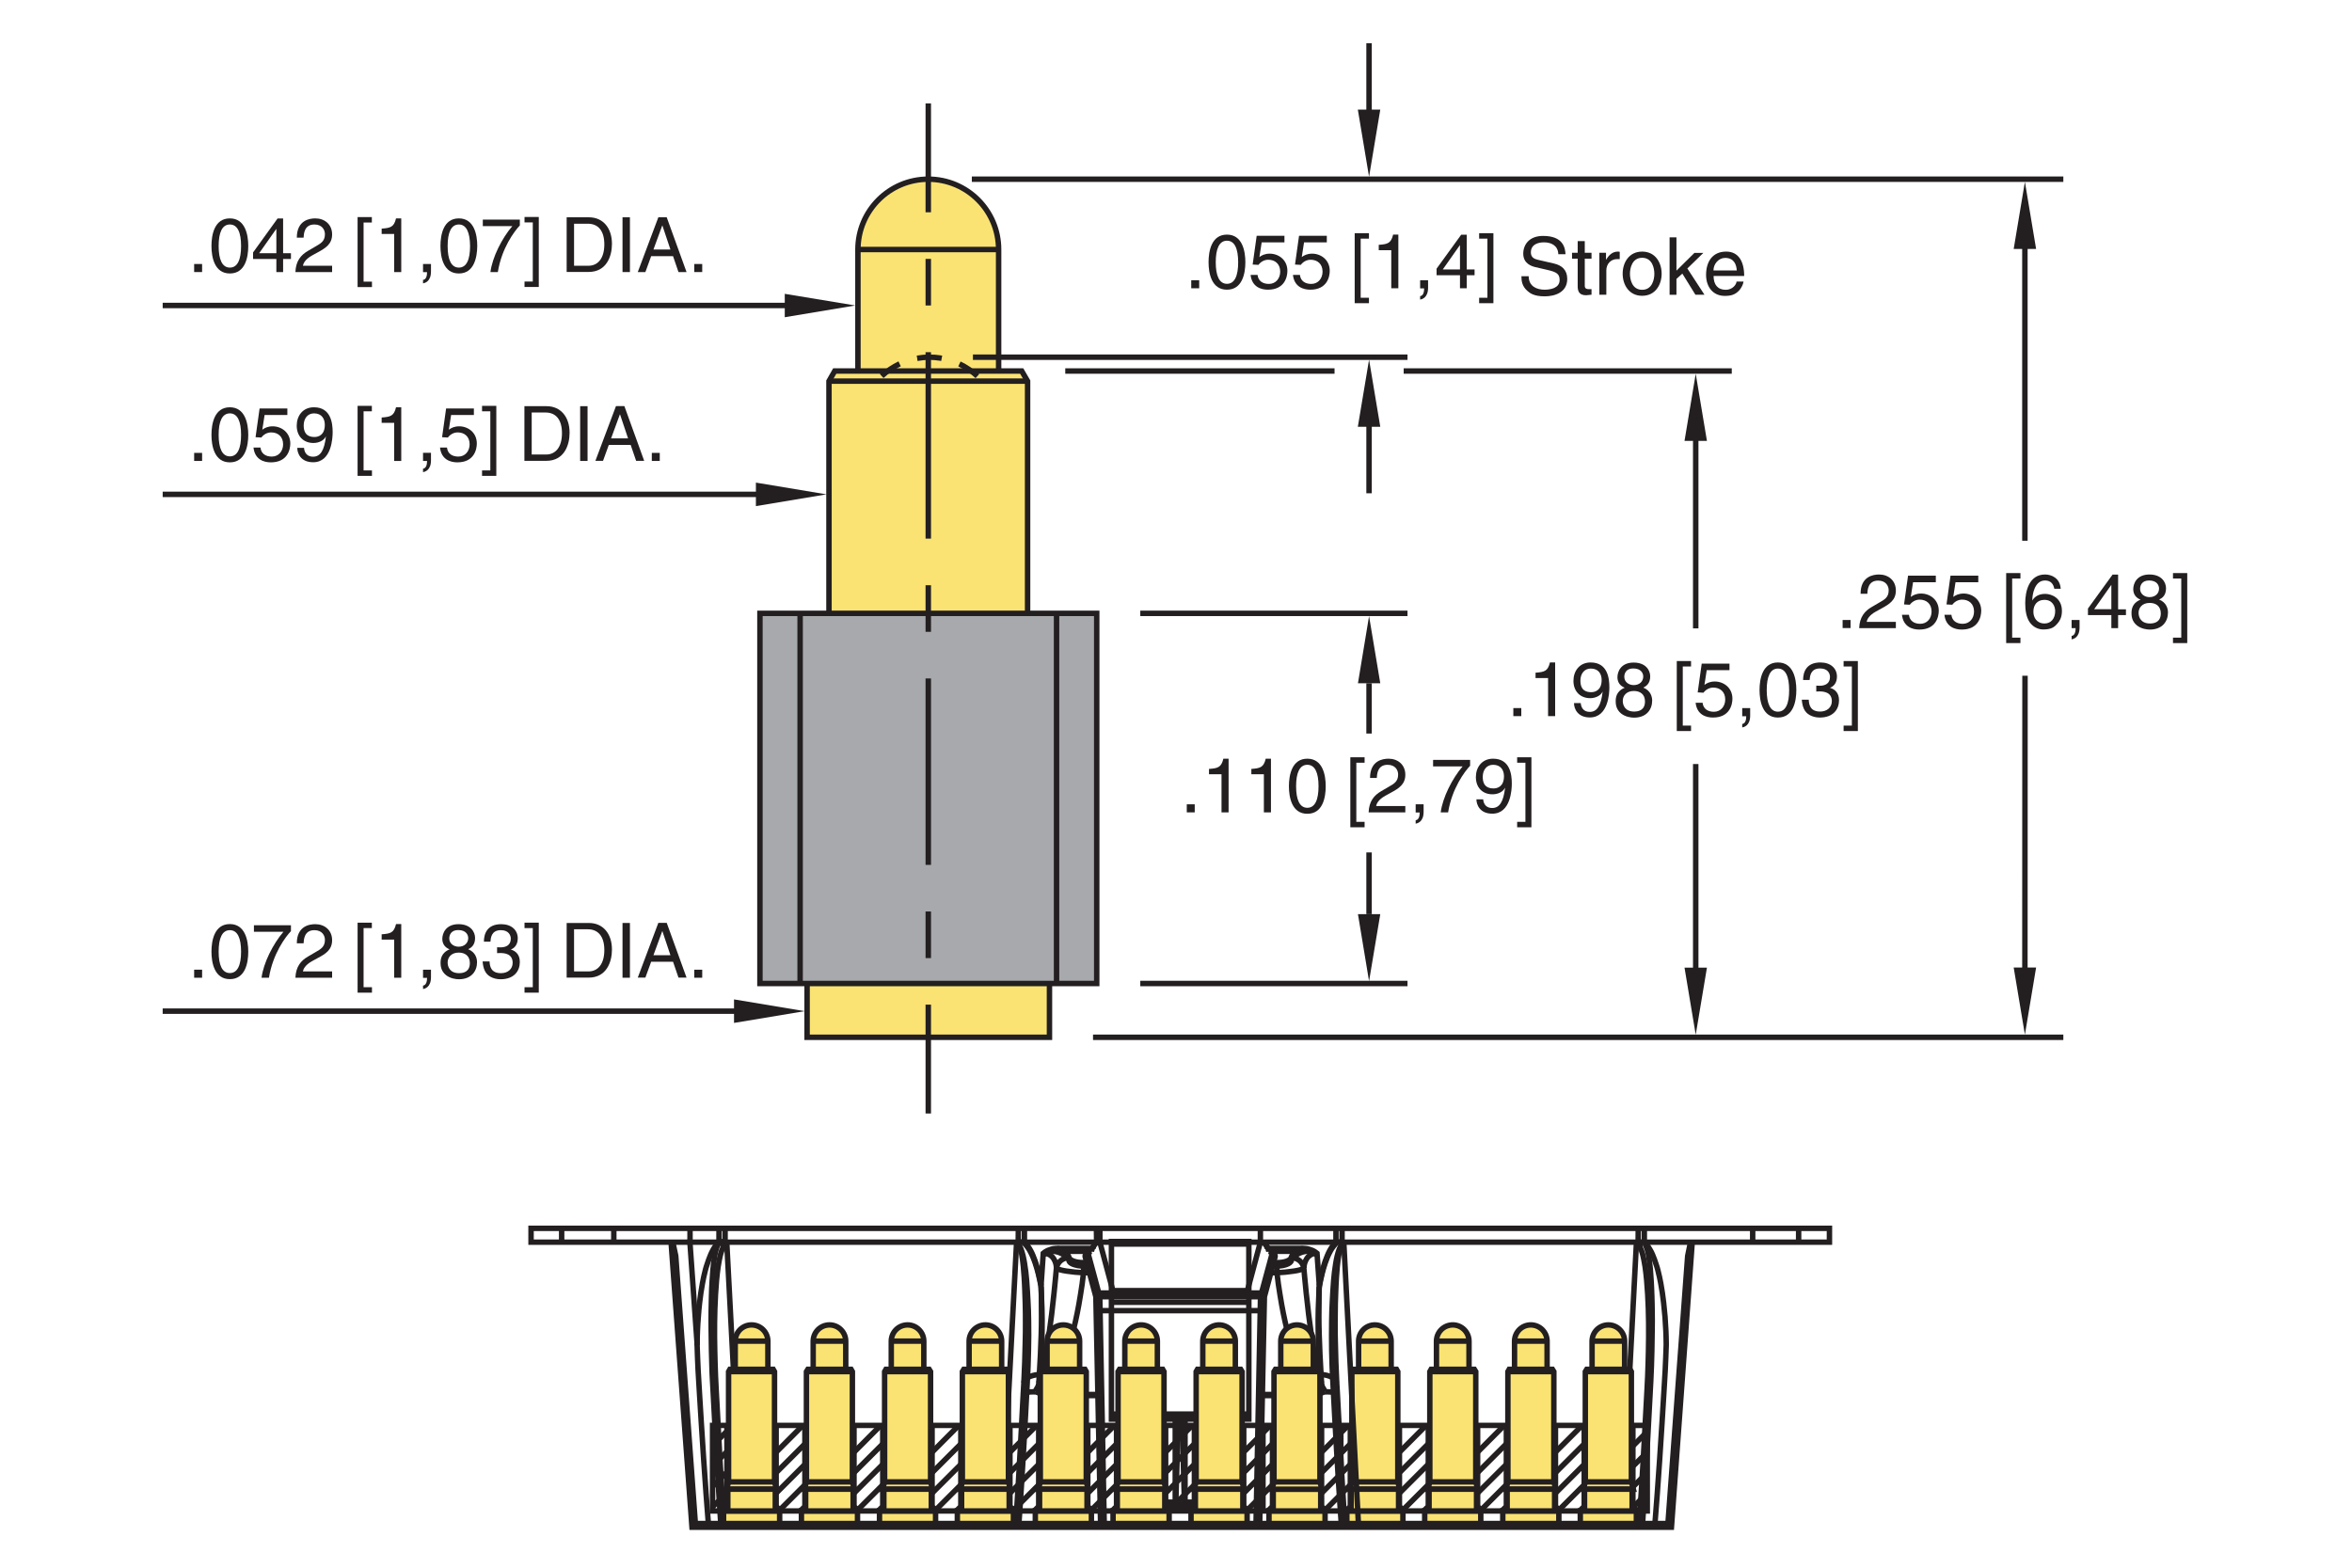 <?xml version="1.0" encoding="utf-8"?>
<!-- Generator: Adobe Illustrator 15.1.0, SVG Export Plug-In  -->
<!DOCTYPE svg PUBLIC "-//W3C//DTD SVG 1.1//EN" "http://www.w3.org/Graphics/SVG/1.1/DTD/svg11.dtd">
<svg version="1.1"
	 xmlns="http://www.w3.org/2000/svg" xmlns:xlink="http://www.w3.org/1999/xlink" xmlns:a="http://ns.adobe.com/AdobeSVGViewerExtensions/3.0/"
	 x="0px" y="0px" width="216px" height="144px" viewBox="-14.94 -3.97 216 144"
	 style="enable-background:new -14.94 -3.97 216 144;" xml:space="preserve">
<style type="text/css">
<![CDATA[
	.st0{fill:none;stroke:#231F20;stroke-width:0.5;stroke-miterlimit:10;stroke-dasharray:2.264,1.698;}
	.st1{fill:none;stroke:#231F20;stroke-width:0.5;stroke-miterlimit:10;stroke-dasharray:4.281,4.281;}
	.st2{fill:#A7A9AC;stroke:#231F20;stroke-width:0.5;stroke-miterlimit:10;}
	.st3{fill:none;stroke:#231F20;stroke-width:0.5;stroke-miterlimit:10;stroke-dasharray:17.125,4.281,4.281,4.281;}
	.st4{fill:none;stroke:#ED1C24;stroke-width:0.5;stroke-miterlimit:10;}
	.st5{font-size:7.002;}
	.st6{font-size:7.351;}
	.st7{fill:#FAE373;stroke:#231F20;stroke-width:0.5;stroke-miterlimit:10;}
	.st8{fill:#231F20;}
	.st9{fill:none;stroke:#231F20;stroke-width:0.5;stroke-miterlimit:10;}
	.st10{fill:none;}
	.st11{font-size:5.601;}
	.st12{font-family:'Helvetica';}
	.st13{fill:none;stroke:#231F20;stroke-width:0.5;stroke-miterlimit:500;}
]]>
</style>
<defs>
</defs>
<line class="st9" x1="36.64" y1="108.86" x2="36.64" y2="110.13"/>
<line class="st9" x1="41.43" y1="110.13" x2="41.43" y2="108.86"/>
<line class="st9" x1="146.02" y1="108.86" x2="146.02" y2="110.13"/>
<line class="st9" x1="150.24" y1="110.13" x2="150.24" y2="108.86"/>
<line class="st4" x1="51.27" y1="110.13" x2="51.26" y2="110.13"/>
<path class="st4" d="M51.26,110.13C51.27,110.13,51.27,110.13,51.26,110.13"/>
<line class="st4" x1="51.27" y1="110.13" x2="51.26" y2="110.13"/>
<path class="st4" d="M51.26,110.13C51.27,110.13,51.27,110.13,51.26,110.13"/>
<line class="st4" x1="51.27" y1="110.13" x2="51.26" y2="110.13"/>
<path class="st4" d="M51.26,110.13C51.27,110.13,51.27,110.13,51.26,110.13"/>
<path class="st9" d="M85.46,112.94h-0.89c-0.09-0.01-0.18-0.01-0.27-0.02c-0.09,0-0.18-0.01-0.27-0.02
	c-0.09-0.01-0.17-0.02-0.26-0.02c-0.09-0.01-0.17-0.02-0.25-0.03c-0.08-0.01-0.16-0.02-0.24-0.03c-0.2-0.02-0.38-0.05-0.54-0.08
	c-0.16-0.03-0.29-0.06-0.4-0.1c-0.07-0.02-0.14-0.04-0.18-0.07c-0.04-0.02-0.07-0.04-0.1-0.07"/>
<path class="st9" d="M80.87,111.15c0.04,0,0.09,0,0.13,0c0.04,0,0.09,0.01,0.13,0.02c0.04,0.01,0.08,0.02,0.12,0.03
	c0.04,0.01,0.08,0.03,0.12,0.05c0.04,0.02,0.08,0.04,0.12,0.06c0.07,0.05,0.13,0.1,0.19,0.15c0.06,0.07,0.12,0.14,0.16,0.21
	c0.04,0.06,0.07,0.12,0.1,0.19c0.03,0.07,0.06,0.15,0.08,0.22c0.02,0.06,0.03,0.13,0.04,0.19c0.01,0.08,0.02,0.15,0.02,0.23"/>
<path class="st9" d="M51.09,110.13c0.1,0,0.19,0,0.28,0c0.09,0,0.19,0,0.28,0"/>
<path class="st9" d="M51.65,110.13c-0.09,0-0.19,0-0.28,0c-0.09,0-0.19,0-0.28,0"/>
<path class="st9" d="M51.09,110.13c0.1,0,0.19,0,0.28,0c0.09,0,0.19,0,0.28,0"/>
<path class="st9" d="M51.65,110.13c-0.09,0-0.19,0-0.28,0c-0.09,0-0.19,0-0.28,0"/>
<path class="st9" d="M51.09,110.13c0.1,0,0.19,0,0.28,0c0.09,0,0.19,0,0.28,0"/>
<path class="st9" d="M78.57,110.13c-0.03,0.02-0.07,0.04-0.1,0.06c-0.02,0.02-0.04,0.04-0.06,0.06"/>
<path class="st9" d="M51.65,110.13c-0.09,0-0.19,0-0.28,0c-0.09,0-0.19,0-0.28,0"/>
<path class="st9" d="M80.67,114.08c-0.03-0.18-0.07-0.37-0.11-0.55c-0.04-0.18-0.08-0.37-0.12-0.55c-0.05-0.18-0.09-0.36-0.14-0.55
	c-0.1-0.36-0.22-0.71-0.37-1.06c-0.06-0.15-0.13-0.3-0.21-0.45c-0.08-0.14-0.16-0.29-0.26-0.42c-0.05-0.07-0.1-0.13-0.15-0.2
	c-0.05-0.06-0.11-0.12-0.17-0.18"/>
<path class="st9" d="M51.81,110.26c-0.02-0.02-0.03-0.04-0.05-0.05c-0.02-0.02-0.04-0.03-0.06-0.05c-0.02-0.01-0.03-0.02-0.05-0.03"
	/>
<path class="st9" d="M51.18,110.26c-0.03,0-0.05,0.01-0.08,0.02c-0.03,0.01-0.05,0.04-0.07,0.06c-0.03,0.03-0.05,0.07-0.07,0.1
	c-0.03,0.05-0.05,0.1-0.07,0.15c-0.02,0.06-0.04,0.13-0.06,0.19c-0.02,0.08-0.04,0.15-0.06,0.23c-0.02,0.09-0.04,0.18-0.06,0.28
	c-0.02,0.11-0.04,0.21-0.05,0.32c-0.02,0.15-0.04,0.31-0.06,0.46c-0.02,0.18-0.04,0.35-0.06,0.53c-0.03,0.38-0.06,0.75-0.08,1.13
	c-0.03,0.45-0.05,0.91-0.06,1.37c-0.01,0.46-0.02,0.93-0.03,1.4c-0.01,0.56-0.01,1.11,0,1.67c0.01,0.65,0.02,1.29,0.03,1.93
	c0.01,0.47,0.03,0.95,0.04,1.42c0.01,0.47,0.03,0.94,0.06,1.41c0.01,0.24,0.02,0.49,0.04,0.74c0.06,1.1,0.28,5.25,0.34,6.35
	c0.06,1.1,0.13,2.2,0.2,3.3c0.05,0.89,0.11,1.77,0.17,2.66"/>
<path class="st4" d="M86.07,110.13c-0.05,0-0.1,0-0.15,0c-0.05,0-0.1,0-0.15,0"/>
<path class="st4" d="M85.77,110.13c0.05,0,0.1,0,0.15,0c0.05,0,0.1,0,0.15,0"/>
<path class="st9" d="M85.77,110.13c-0.15,0.1-0.26,0.3-0.34,0.57"/>
<path class="st4" d="M86.07,110.13c-0.05,0-0.1,0-0.15,0c-0.05,0-0.1,0-0.15,0"/>
<path class="st4" d="M85.77,110.13c0.05,0,0.1,0,0.15,0c0.05,0,0.1,0,0.15,0"/>
<path class="st4" d="M86.07,110.13c-0.05,0-0.1,0-0.15,0c-0.05,0-0.1,0-0.15,0"/>
<path class="st4" d="M85.77,110.13c0.05,0,0.1,0,0.15,0c0.05,0,0.1,0,0.15,0"/>
<path class="st9" d="M82.14,110.7c0.06,0.02,0.12,0.04,0.17,0.06c0.06,0.02,0.11,0.04,0.16,0.06c0.05,0.02,0.1,0.05,0.14,0.07
	c0.05,0.02,0.09,0.04,0.13,0.07c0.04,0.03,0.08,0.05,0.11,0.07c0.04,0.03,0.07,0.05,0.1,0.08c0.08,0.07,0.15,0.14,0.19,0.21
	c0.05,0.07,0.07,0.15,0.1,0.22c0.03,0.12,0.17,0.24,0.41,0.33c0.24,0.09,0.58,0.14,0.92,0.14h0.64"/>
<path class="st9" d="M80.67,114.08l0.2-2.93c0.05-0.04,0.1-0.08,0.16-0.12c0.06-0.04,0.11-0.07,0.17-0.1
	c0.06-0.03,0.12-0.06,0.19-0.08c0.06-0.03,0.13-0.05,0.2-0.07c0.07-0.02,0.13-0.03,0.2-0.05c0.06-0.01,0.12-0.02,0.18-0.02
	c0.06-0.01,0.12-0.01,0.18-0.01h3.29"/>
<line class="st9" x1="101.19" y1="115.14" x2="85.7" y2="115.14"/>
<line class="st9" x1="85.72" y1="116.42" x2="101.16" y2="116.42"/>
<path class="st9" d="M50.14,136.31c-0.08-1.04-0.16-2.08-0.24-3.12c-0.08-1.04-0.15-2.08-0.22-3.13c-0.08-1.13-0.15-2.27-0.22-3.41
	l-0.15-2.44h0l-0.07-1.16c-0.02-0.4-0.04-0.79-0.07-1.19c-0.02-0.38-0.04-0.76-0.05-1.14c-0.02-0.38-0.03-0.76-0.04-1.14v-0.14
	c0-0.19,0.01-0.38,0.01-0.57c0.01-0.19,0.01-0.38,0.02-0.58c0.02-0.44,0.04-0.88,0.08-1.31c0.03-0.44,0.07-0.88,0.12-1.31
	c0.07-0.59,0.15-1.18,0.26-1.76c0.07-0.39,0.16-0.79,0.26-1.18c0.04-0.17,0.09-0.34,0.15-0.51c0.05-0.17,0.11-0.34,0.17-0.5
	c0.06-0.16,0.12-0.32,0.19-0.48c0.07-0.16,0.15-0.31,0.23-0.46c0.03-0.06,0.07-0.12,0.11-0.18c0.04-0.06,0.08-0.11,0.12-0.17
	c0.04-0.05,0.08-0.11,0.13-0.16c0.05-0.05,0.1-0.1,0.15-0.15"/>
<path class="st9" d="M51.27,110.13c0.05,0,0.1,0,0.15,0.01c0.05,0,0.09,0.02,0.14,0.03c0.05,0.02,0.09,0.04,0.14,0.06
	c0.04,0.03,0.08,0.05,0.11,0.09"/>
<line class="st9" x1="78.58" y1="108.86" x2="78.57" y2="110.13"/>
<line class="st9" x1="51.65" y1="110.13" x2="51.65" y2="108.86"/>
<line class="st9" x1="51.09" y1="110.13" x2="51.09" y2="108.86"/>
<polyline class="st9" points="48.43,108.86 48.43,110.13 48.42,110.13 49.09,119.59 "/>
<path class="st9" d="M51.81,110.32c-0.14-0.01-0.25,0.12-0.34,0.29c-0.09,0.16-0.15,0.34-0.21,0.54c-0.11,0.39-0.18,0.8-0.25,1.22
	c-0.12,0.83-0.19,1.7-0.24,2.56c-0.1,1.72-0.11,3.46-0.07,5.2c0.01,0.39,0.02,0.78,0.03,1.17c0.01,0.39,0.02,0.78,0.04,1.17
	c0.02,0.41,0.04,0.81,0.06,1.22c0.06,1.13,0.28,5.3,0.35,6.43c0.06,1.03,0.12,2.07,0.19,3.1c0.07,1.04,0.14,2.07,0.21,3.1"/>
<line class="st9" x1="79.14" y1="110.13" x2="79.14" y2="108.86"/>
<polyline class="st9" points="86.07,108.86 86.07,110.13 87.32,114.8 "/>
<path class="st9" d="M85.77,110.13c0-0.21-0.01-0.43-0.01-0.64c0-0.21-0.01-0.42-0.01-0.63"/>
<polyline class="st9" points="100.81,108.86 100.81,110.13 99.56,114.8 "/>
<line class="st9" x1="107.75" y1="110.13" x2="107.75" y2="108.86"/>
<line class="st9" x1="108.31" y1="110.13" x2="108.31" y2="108.86"/>
<path class="st9" d="M80.87,111.29c0.07-0.04,0.14-0.08,0.21-0.12c0.07-0.03,0.14-0.06,0.21-0.09c0.07-0.02,0.14-0.05,0.22-0.06
	c0.07-0.02,0.15-0.03,0.22-0.04c0.08-0.01,0.15-0.01,0.23-0.01h3.33"/>
<path class="st9" d="M80.67,114.22c-0.08-0.39-0.15-0.78-0.25-1.17c-0.08-0.34-0.18-0.67-0.29-1c-0.06-0.19-0.14-0.38-0.21-0.56
	c-0.07-0.16-0.14-0.32-0.23-0.48c-0.04-0.07-0.07-0.13-0.11-0.2c-0.04-0.06-0.08-0.12-0.12-0.18c-0.04-0.05-0.08-0.11-0.12-0.16
	c-0.04-0.05-0.08-0.09-0.12-0.14c-0.04-0.04-0.08-0.08-0.12-0.12c-0.04-0.04-0.09-0.07-0.13-0.1h-0.01c-0.05,0-0.1,0-0.15,0.01
	c-0.05,0-0.09,0.02-0.14,0.03c-0.03,0.01-0.06,0.02-0.09,0.04c-0.03,0.01-0.06,0.03-0.08,0.05c-0.03,0.02-0.05,0.04-0.07,0.06"/>
<path class="st9" d="M81.96,110.97c0.06,0.02,0.13,0.03,0.19,0.05c0.06,0.02,0.12,0.04,0.18,0.06c0.06,0.02,0.11,0.04,0.17,0.07
	c0.08,0.03,0.14,0.07,0.21,0.1c0.06,0.04,0.12,0.08,0.18,0.12c0.1,0.08,0.18,0.16,0.24,0.24c0.03,0.04,0.06,0.08,0.07,0.12
	c0.02,0.04,0.03,0.09,0.04,0.13c0,0.02,0.01,0.03,0.02,0.04c0.01,0.01,0.01,0.03,0.02,0.04c0.02,0.03,0.05,0.05,0.08,0.08
	c0.07,0.05,0.16,0.11,0.28,0.15c0.06,0.02,0.12,0.04,0.2,0.06c0.07,0.02,0.14,0.03,0.23,0.05c0.08,0.01,0.16,0.02,0.24,0.03
	c0.09,0.01,0.18,0.01,0.27,0.01h0.38"/>
<path class="st9" d="M86.06,110.13c-0.36,0-0.63,0.29-0.77,0.84"/>
<path class="st9" d="M33.83,110.13c3.29,0,6.76,0,10.41,0c1.83,0,3.7,0,5.58,0c1.88,0,3.77,0,5.67,0c3.8,0,22.05,0,25.9,0
	c1.92,0,3.86,0,5.79,0c1.93,0,3.85,0,5.78,0c3.85,0,7.69,0,11.54,0c1.92,0,3.85,0,5.77,0c1.92,0,18.55,0,20.47,0
	c1.93,0,3.85,0,5.78,0c0.96,0,1.92,0,2.89,0c0.96,0,1.93,0,2.88,0c1.91,0,3.76,0,5.57,0c1.8,0,3.56,0,5.21,0v-1.27
	c-1.65,0-3.41,0-5.21,0c-1.8,0-3.66,0-5.57,0c-0.95,0-1.92,0-2.88,0c-0.96,0-1.92,0-2.89,0c-1.93,0-3.85,0-5.78,0
	c-1.92,0-18.55,0-20.47,0c-1.92,0-3.85,0-5.77,0c-3.84,0-7.69,0-11.54,0c-1.92,0-3.85,0-5.78,0c-1.93,0-3.86,0-5.79,0
	c-3.85,0-22.1,0-25.9,0c-1.9,0-3.79,0-5.67,0c-1.88,0-3.76,0-5.58,0c-3.65,0-7.12,0-10.41,0V110.13z"/>
<line class="st9" x1="87.13" y1="115.65" x2="99.75" y2="115.65"/>
<line class="st9" x1="85.96" y1="114.8" x2="100.93" y2="114.8"/>
<line class="st9" x1="87.13" y1="110.3" x2="99.75" y2="110.3"/>
<line class="st9" x1="87.13" y1="114.58" x2="99.75" y2="114.58"/>
<line class="st9" x1="51.81" y1="110.26" x2="53.16" y2="135.97"/>
<line class="st9" x1="51.18" y1="110.26" x2="51.81" y2="110.26"/>
<path class="st9" d="M135.34,110.26c0.02-0.02,0.03-0.04,0.05-0.05c0.02-0.02,0.04-0.03,0.06-0.05c0.02-0.01,0.03-0.02,0.05-0.03"/>
<path class="st9" d="M135.97,110.26c0.03,0,0.05,0.01,0.08,0.02c0.03,0.01,0.05,0.04,0.07,0.06c0.03,0.03,0.05,0.07,0.07,0.1
	c0.03,0.05,0.05,0.1,0.07,0.15c0.03,0.06,0.04,0.13,0.07,0.19c0.02,0.08,0.04,0.15,0.06,0.23c0.02,0.09,0.04,0.18,0.06,0.28
	c0.02,0.11,0.04,0.21,0.05,0.32c0.02,0.15,0.04,0.31,0.06,0.46c0.02,0.18,0.04,0.35,0.06,0.53c0.03,0.38,0.06,0.75,0.08,1.13
	c0.03,0.45,0.04,0.91,0.06,1.37c0.02,0.46,0.02,0.93,0.03,1.4c0.01,0.56,0.01,1.11,0,1.67c-0.01,0.65-0.02,1.29-0.03,1.93
	c-0.01,0.47-0.02,0.95-0.04,1.42c-0.02,0.47-0.04,0.94-0.06,1.41c-0.01,0.24-0.02,0.49-0.04,0.74c-0.06,1.1-0.28,5.25-0.34,6.35
	c-0.06,1.1-0.13,2.2-0.2,3.3c-0.05,0.89-0.11,1.77-0.17,2.66"/>
<path class="st9" d="M137.02,136.31c0.08-1.04,0.16-2.08,0.24-3.12c0.08-1.04,0.15-2.08,0.22-3.13c0.08-1.13,0.15-2.27,0.22-3.41
	l0.15-2.44h0l0.07-1.16c0.02-0.4,0.05-0.79,0.07-1.19c0.02-0.38,0.04-0.76,0.05-1.14c0.01-0.38,0.02-0.76,0.04-1.14v-0.14
	c0-0.19-0.01-0.38-0.01-0.57c-0.01-0.19-0.01-0.38-0.02-0.58c-0.02-0.44-0.05-0.88-0.08-1.31c-0.04-0.44-0.08-0.88-0.13-1.31
	c-0.07-0.59-0.15-1.18-0.26-1.76c-0.07-0.39-0.16-0.79-0.26-1.18c-0.04-0.17-0.09-0.34-0.15-0.51c-0.05-0.17-0.11-0.34-0.17-0.5
	c-0.06-0.16-0.12-0.32-0.19-0.48c-0.07-0.16-0.15-0.31-0.24-0.46c-0.03-0.06-0.07-0.12-0.11-0.18c-0.04-0.06-0.08-0.11-0.12-0.17
	c-0.04-0.05-0.08-0.11-0.13-0.16c-0.05-0.05-0.1-0.1-0.15-0.15"/>
<path class="st9" d="M135.88,110.13c-0.05,0-0.1,0-0.15,0.01c-0.05,0-0.09,0.02-0.14,0.03c-0.05,0.02-0.09,0.04-0.13,0.06
	c-0.04,0.03-0.08,0.05-0.11,0.09"/>
<line class="st9" x1="135.5" y1="110.13" x2="135.51" y2="108.86"/>
<line class="st9" x1="136.07" y1="110.13" x2="136.07" y2="108.86"/>
<path class="st9" d="M135.34,110.32c0.13-0.01,0.25,0.12,0.34,0.29c0.09,0.16,0.15,0.34,0.21,0.54c0.11,0.39,0.18,0.8,0.25,1.22
	c0.12,0.83,0.19,1.7,0.24,2.56c0.1,1.72,0.11,3.46,0.07,5.2c-0.01,0.39-0.02,0.78-0.03,1.17c-0.01,0.39-0.03,0.78-0.04,1.17
	c-0.02,0.41-0.04,0.81-0.06,1.22c-0.06,1.13-0.28,5.3-0.35,6.43c-0.06,1.03-0.12,2.07-0.19,3.1c-0.06,1.04-0.14,2.07-0.21,3.1"/>
<line class="st9" x1="135.34" y1="110.26" x2="134" y2="135.97"/>
<line class="st9" x1="135.97" y1="110.26" x2="135.34" y2="110.26"/>
<path class="st9" d="M101.43,112.94h0.89c0.09-0.01,0.18-0.01,0.27-0.02c0.09,0,0.18-0.01,0.27-0.02c0.09-0.01,0.17-0.02,0.26-0.02
	c0.08-0.01,0.17-0.02,0.25-0.03c0.08-0.01,0.16-0.02,0.24-0.03c0.2-0.02,0.38-0.05,0.54-0.08c0.16-0.03,0.29-0.06,0.4-0.1
	c0.07-0.02,0.14-0.04,0.18-0.07c0.04-0.02,0.07-0.04,0.1-0.07"/>
<path class="st9" d="M106.01,111.15c-0.04,0-0.08,0-0.13,0c-0.04,0-0.08,0.01-0.13,0.02c-0.04,0.01-0.08,0.02-0.12,0.03
	c-0.04,0.01-0.08,0.03-0.12,0.05c-0.04,0.02-0.08,0.04-0.11,0.06c-0.07,0.05-0.13,0.1-0.19,0.15c-0.06,0.07-0.12,0.14-0.16,0.21
	c-0.04,0.06-0.07,0.12-0.1,0.19c-0.03,0.07-0.06,0.15-0.08,0.22c-0.02,0.06-0.03,0.13-0.04,0.19c-0.01,0.08-0.02,0.15-0.02,0.23"/>
<path class="st9" d="M106.22,114.08c0.03-0.18,0.07-0.37,0.11-0.55s0.08-0.37,0.12-0.55c0.04-0.18,0.09-0.36,0.14-0.55
	c0.1-0.36,0.22-0.71,0.37-1.06c0.06-0.15,0.13-0.3,0.21-0.45c0.08-0.14,0.16-0.29,0.26-0.42c0.05-0.07,0.1-0.13,0.15-0.2
	c0.05-0.06,0.11-0.12,0.17-0.18"/>
<path class="st9" d="M101.11,110.13c0.15,0.1,0.26,0.3,0.34,0.57"/>
<path class="st9" d="M104.74,110.7c-0.06,0.02-0.12,0.04-0.17,0.06c-0.06,0.02-0.11,0.04-0.16,0.06c-0.05,0.02-0.1,0.05-0.14,0.07
	c-0.05,0.02-0.09,0.04-0.13,0.07c-0.04,0.03-0.08,0.05-0.11,0.07c-0.04,0.03-0.07,0.05-0.1,0.08c-0.08,0.07-0.15,0.14-0.19,0.21
	c-0.05,0.07-0.07,0.15-0.1,0.22c-0.03,0.12-0.17,0.24-0.4,0.33c-0.24,0.09-0.58,0.14-0.92,0.14h-0.64"/>
<path class="st9" d="M106.22,114.08l-0.21-2.93c-0.05-0.04-0.1-0.08-0.16-0.12c-0.05-0.04-0.12-0.07-0.17-0.1
	c-0.06-0.03-0.12-0.06-0.19-0.08c-0.06-0.03-0.13-0.05-0.2-0.07c-0.07-0.02-0.13-0.03-0.2-0.05c-0.06-0.01-0.12-0.02-0.18-0.02
	c-0.06-0.01-0.12-0.01-0.18-0.01h-3.29"/>
<path class="st9" d="M106.01,111.29c-0.07-0.04-0.13-0.08-0.2-0.12c-0.07-0.03-0.14-0.06-0.21-0.09c-0.07-0.02-0.14-0.05-0.22-0.06
	c-0.07-0.02-0.15-0.03-0.22-0.04c-0.08-0.01-0.15-0.01-0.23-0.01h-3.33"/>
<path class="st9" d="M106.22,114.22c0.08-0.39,0.15-0.78,0.25-1.17c0.08-0.34,0.18-0.67,0.29-1c0.07-0.19,0.14-0.38,0.21-0.56
	c0.07-0.16,0.14-0.32,0.23-0.48c0.04-0.07,0.07-0.13,0.11-0.2c0.04-0.06,0.08-0.12,0.12-0.18c0.04-0.05,0.08-0.11,0.12-0.16
	c0.04-0.05,0.08-0.09,0.12-0.14c0.04-0.04,0.08-0.08,0.12-0.12c0.04-0.04,0.09-0.07,0.13-0.1h0.01c0.05,0,0.1,0,0.15,0.01
	c0.05,0,0.09,0.02,0.14,0.03c0.03,0.01,0.06,0.02,0.09,0.04c0.03,0.01,0.06,0.03,0.08,0.05c0.02,0.02,0.05,0.04,0.07,0.06"/>
<path class="st9" d="M104.92,110.97c-0.06,0.02-0.13,0.03-0.19,0.05c-0.06,0.02-0.12,0.04-0.18,0.06c-0.06,0.02-0.11,0.04-0.17,0.07
	c-0.08,0.03-0.14,0.07-0.21,0.1c-0.07,0.04-0.12,0.08-0.18,0.12c-0.1,0.08-0.18,0.16-0.24,0.24c-0.03,0.04-0.05,0.08-0.07,0.12
	c-0.02,0.04-0.03,0.09-0.04,0.13c0,0.02-0.01,0.03-0.02,0.04c-0.01,0.01-0.02,0.03-0.03,0.04c-0.02,0.03-0.05,0.05-0.08,0.08
	c-0.07,0.05-0.16,0.11-0.28,0.15c-0.06,0.02-0.12,0.04-0.19,0.06c-0.07,0.02-0.14,0.03-0.23,0.05c-0.08,0.01-0.16,0.02-0.24,0.03
	c-0.09,0.01-0.18,0.01-0.27,0.01h-0.38"/>
<path class="st9" d="M100.82,110.13c0.36,0,0.63,0.29,0.77,0.84"/>
<line class="st9" x1="90.63" y1="135.97" x2="90.63" y2="136.31"/>
<line class="st9" x1="96.26" y1="136.31" x2="96.26" y2="135.97"/>
<line class="st9" x1="81.04" y1="124.12" x2="86.22" y2="124.12"/>
<path class="st9" d="M81.04,124.22c-0.02,0-0.04,0-0.07-0.01c-0.02,0-0.04-0.01-0.07-0.01c-0.03-0.01-0.05-0.02-0.08-0.03
	c-0.03-0.01-0.05-0.03-0.07-0.04"/>
<line class="st9" x1="81.04" y1="124.12" x2="81.04" y2="124.22"/>
<path class="st9" d="M80.97,124.03c0.01,0.01,0.01,0.02,0.02,0.03c0.01,0.01,0.01,0.02,0.02,0.03c0,0,0.01,0.01,0.02,0.01
	c0.01,0,0.01,0,0.02,0"/>
<path class="st9" d="M80.76,124.12c-0.04-0.02-0.07-0.04-0.11-0.06c-0.04-0.02-0.07-0.03-0.11-0.05c-0.04-0.01-0.08-0.03-0.11-0.04
	c-0.05-0.02-0.1-0.04-0.15-0.06c-0.05-0.02-0.1-0.03-0.15-0.05"/>
<path class="st9" d="M80.5,122.28c-0.37,0.03-0.75,0.12-1.01,0.26c-0.26,0.13-0.4,0.31-0.4,0.48"/>
<path class="st9" d="M80.67,114.08c0.01,0.38,0.02,0.76,0.03,1.14c0.01,0.57,0.01,1.14,0.01,1.71c0,0.57-0.01,1.14-0.03,1.71
	c-0.02,0.6-0.04,1.21-0.07,1.82c-0.03,0.6-0.06,1.21-0.1,1.82l-0.05,0.82l-0.06,0.25c0,0.01,0,0.02-0.01,0.03
	c0,0.01-0.01,0.02-0.02,0.03c-0.04,0.07-0.08,0.14-0.12,0.21c-0.04,0.07-0.08,0.14-0.11,0.22c0,0.01-0.01,0.02-0.01,0.03"/>
<line class="st9" x1="81.04" y1="124.22" x2="80.92" y2="126.5"/>
<line class="st9" x1="86.23" y1="124.22" x2="81.04" y2="124.22"/>
<path class="st9" d="M80.12,123.87c-0.33,0-0.6,0.02-0.79,0.06c-0.19,0.03-0.29,0.08-0.3,0.13"/>
<path class="st9" d="M78.42,110.26c0.02,0,0.04,0,0.06,0.01c0.02,0.01,0.04,0.02,0.06,0.03c0.02,0.02,0.04,0.03,0.06,0.06
	c0.02,0.03,0.04,0.06,0.05,0.08c0.02,0.04,0.04,0.07,0.05,0.11c0.02,0.04,0.03,0.09,0.05,0.13c0.02,0.05,0.03,0.11,0.05,0.16
	c0.02,0.06,0.03,0.12,0.05,0.19c0.02,0.07,0.03,0.14,0.04,0.21c0.03,0.17,0.06,0.33,0.08,0.5c0.03,0.2,0.05,0.41,0.07,0.61
	c0.03,0.34,0.06,0.67,0.08,1.01c0.03,0.41,0.04,0.82,0.06,1.23c0.01,0.39,0.03,0.79,0.04,1.18c0.02,0.58,0.02,1.17,0.02,1.76
	c0,0.58,0,1.17-0.02,1.75c-0.01,0.62-0.03,1.25-0.05,1.87c-0.02,0.63-0.05,1.25-0.08,1.87l-0.06,1.04c-0.03,0.67-0.2,3.84-0.24,4.51
	c-0.07,1.23-0.14,2.47-0.21,3.7s-0.15,2.47-0.23,3.7"/>
<path class="st9" d="M83.24,111.54c-0.25,0.01-0.54,0.1-0.76,0.28c-0.22,0.18-0.36,0.44-0.4,0.67c-0.05,0.54-0.09,1.07-0.15,1.6
	c-0.05,0.47-0.09,0.95-0.15,1.42c-0.05,0.42-0.09,0.83-0.14,1.25c-0.04,0.35-0.09,0.71-0.14,1.06c-0.06,0.48-0.13,0.96-0.21,1.44
	c-0.06,0.41-0.13,0.81-0.21,1.21c-0.05,0.28-0.11,0.56-0.16,0.83c-0.05,0.24-0.1,0.48-0.16,0.71c-0.05,0.2-0.1,0.4-0.16,0.59
	c-0.05,0.16-0.1,0.31-0.15,0.47"/>
<path class="st9" d="M80.97,124.09c0.1-0.1,0.21-0.2,0.31-0.31c0.11-0.12,0.21-0.25,0.31-0.39c0.11-0.15,0.21-0.31,0.3-0.47
	c0.12-0.2,0.23-0.41,0.33-0.62c0.12-0.23,0.22-0.47,0.33-0.71c0.18-0.43,0.34-0.87,0.49-1.31c0.17-0.49,0.31-1,0.45-1.5
	c0.12-0.46,0.24-0.93,0.34-1.39c0.11-0.49,0.21-0.99,0.3-1.49c0.06-0.32,0.11-0.63,0.16-0.95c0.05-0.32,0.1-0.65,0.15-0.97
	c0.04-0.33,0.09-0.72,0.13-1.05c0-0.21,0-0.42,0-0.58c0-0.17,0-0.28,0-0.35"/>
<path class="st9" d="M80.8,124.16c0.03-0.01,0.05-0.02,0.08-0.04c0.03-0.01,0.05-0.02,0.08-0.03"/>
<path class="st9" d="M85.43,110.7c-0.33,0.09-0.51,0.25-0.46,0.41l1.09,4.03l0.41,20.83"/>
<path class="st4" d="M85.89,124.25c0-0.03,0-0.05,0-0.08"/>
<path class="st4" d="M85.89,124.17c0,0.03,0,0.05,0,0.08"/>
<path class="st4" d="M85.89,124.17c0,0.03,0,0.05,0,0.08"/>
<path class="st4" d="M85.89,124.25c0-0.03,0-0.05,0-0.08"/>
<path class="st4" d="M85.89,124.25c0-0.03,0-0.05,0-0.08"/>
<path class="st4" d="M85.89,124.17c0,0.03,0,0.05,0,0.08"/>
<path class="st9" d="M80.6,122.42c0.03-0.47,0.05-0.94,0.08-1.42c0.02-0.46,0.04-0.91,0.05-1.37c0.01-0.44,0.02-0.88,0.03-1.32
	c0.01-0.69,0.01-1.38-0.01-2.06c-0.02-0.68-0.05-1.36-0.08-2.03"/>
<path class="st9" d="M85.29,110.97c-0.42,0.12-0.63,0.3-0.57,0.51l0.98,3.66l0.44,21.17"/>
<path class="st9" d="M78.41,110.32c0.04,0,0.08,0.01,0.12,0.03c0.04,0.02,0.07,0.04,0.09,0.07c0.05,0.05,0.09,0.11,0.12,0.17
	c0.03,0.06,0.06,0.12,0.09,0.19c0.04,0.1,0.07,0.2,0.1,0.3s0.06,0.2,0.08,0.3c0.06,0.24,0.1,0.48,0.14,0.71
	c0.04,0.25,0.08,0.51,0.11,0.76c0.03,0.26,0.06,0.53,0.08,0.79c0.03,0.33,0.05,0.66,0.07,1c0.02,0.3,0.03,0.6,0.05,0.91
	c0.01,0.3,0.03,0.6,0.04,0.9c0.01,0.31,0.02,0.61,0.02,0.91c0.01,0.45,0.01,0.9,0.01,1.35c0,0.45-0.01,0.9-0.02,1.35
	c-0.01,0.49-0.02,0.99-0.04,1.48c-0.02,0.49-0.04,0.99-0.07,1.48l-0.19,3.56c-0.05,0.89-0.1,1.78-0.15,2.68
	c-0.05,0.89-0.1,1.78-0.16,2.68c-0.05,0.73-0.09,1.45-0.14,2.18c-0.05,0.73-0.1,1.45-0.15,2.18"/>
<line class="st9" x1="93.89" y1="134.82" x2="93.89" y2="126.38"/>
<line class="st9" x1="101.05" y1="134.82" x2="101.05" y2="126.96"/>
<line class="st9" x1="108.2" y1="134.82" x2="108.2" y2="126.96"/>
<line class="st9" x1="92.99" y1="134.82" x2="92.99" y2="126.38"/>
<line class="st9" x1="93.88" y1="134.01" x2="99.2" y2="134.01"/>
<path class="st9" d="M93.88,126.38c0-0.12-0.04-0.23-0.08-0.23"/>
<line class="st9" x1="87.13" y1="125.92" x2="99.75" y2="125.92"/>
<line class="st9" x1="87.13" y1="126.15" x2="99.75" y2="126.15"/>
<path class="st9" d="M93.09,126.15c-0.04,0-0.08,0.1-0.08,0.23"/>
<line class="st9" x1="87.67" y1="134.01" x2="93.01" y2="134.01"/>
<path class="st9" d="M93.01,134.01c0,0.08,0.01,0.15,0.04,0.19"/>
<line class="st9" x1="93.04" y1="134.2" x2="93.84" y2="134.2"/>
<path class="st9" d="M93.84,134.2c0.02-0.04,0.04-0.11,0.04-0.19"/>
<line class="st9" x1="87.67" y1="134.63" x2="99.2" y2="134.63"/>
<polyline class="st9" points="93.88,126.38 99.75,126.38 99.75,126.38 99.75,110.07 87.13,110.07 87.13,126.38 93.01,126.38 "/>
<line class="st9" x1="87.67" y1="134.2" x2="99.2" y2="134.2"/>
<path class="st9" d="M93.01,134.02c0,0.08,0.01,0.15,0.04,0.19"/>
<path class="st9" d="M93.84,134.2c0.02-0.04,0.04-0.11,0.04-0.19"/>
<line class="st9" x1="93.84" y1="134.2" x2="93.61" y2="126.15"/>
<line class="st9" x1="93.04" y1="134.2" x2="93.28" y2="126.15"/>
<line class="st9" x1="77.05" y1="136.31" x2="78.42" y2="110.13"/>
<path class="st7" d="M69.9,121.81v-2.58c0-0.83-0.67-1.5-1.49-1.5c-0.83,0-1.5,0.67-1.5,1.5v2.58"/>
<polygon class="st7" points="66.12,132.82 70.7,132.82 70.52,132.15 70.52,122.02 70.39,121.81 66.42,121.81 66.3,122.02 
	66.3,132.15 "/>
<line class="st7" x1="69.9" y1="119.22" x2="66.91" y2="119.22"/>
<polyline class="st7" points="65.83,135.97 65.83,134.82 70.98,134.82 70.98,135.97 "/>
<line class="st9" x1="70.52" y1="132.15" x2="66.3" y2="132.15"/>
<line class="st9" x1="66.15" y1="134.4" x2="70.66" y2="134.4"/>
<polyline class="st7" points="66.23,134.82 66.23,132.82 70.59,132.82 70.59,134.82 "/>
<line class="st7" x1="70.52" y1="122.02" x2="66.3" y2="122.02"/>
<path class="st7" d="M77.05,121.81v-2.58c0-0.83-0.67-1.5-1.49-1.5c-0.83,0-1.5,0.67-1.5,1.5v2.58"/>
<polygon class="st7" points="73.27,132.82 77.84,132.82 77.67,132.15 77.67,122.02 77.54,121.81 73.57,121.81 73.44,122.02 
	73.44,132.15 "/>
<line class="st7" x1="77.05" y1="119.22" x2="74.06" y2="119.22"/>
<polyline class="st7" points="72.98,135.97 72.98,134.82 78.13,134.82 78.13,135.97 "/>
<line class="st9" x1="77.66" y1="132.15" x2="73.45" y2="132.15"/>
<line class="st7" x1="77.66" y1="122.02" x2="73.45" y2="122.02"/>
<path class="st7" d="M84.21,121.81v-2.58c0-0.83-0.67-1.5-1.5-1.5c-0.83,0-1.49,0.67-1.49,1.5v2.58"/>
<line class="st7" x1="84.21" y1="119.22" x2="81.22" y2="119.22"/>
<polyline class="st7" points="80.14,135.97 80.14,134.82 85.29,134.82 85.29,135.97 "/>
<path class="st7" d="M91.35,121.81v-2.58c0-0.83-0.67-1.5-1.49-1.5c-0.83,0-1.5,0.67-1.5,1.5v2.58"/>
<polygon class="st7" points="87.56,132.82 92.14,132.82 91.96,132.15 91.96,122.02 91.84,121.81 87.87,121.81 87.74,122.02 
	87.74,132.15 "/>
<line class="st7" x1="91.35" y1="119.22" x2="88.36" y2="119.22"/>
<polyline class="st7" points="87.28,135.97 87.28,134.82 92.43,134.82 92.43,135.97 "/>
<line class="st9" x1="91.96" y1="132.15" x2="87.74" y2="132.15"/>
<line class="st7" x1="91.96" y1="122.02" x2="87.74" y2="122.02"/>
<path class="st7" d="M98.51,121.81v-2.58c0-0.83-0.67-1.5-1.49-1.5c-0.83,0-1.5,0.67-1.5,1.5v2.58"/>
<polygon class="st7" points="94.73,132.82 99.31,132.82 99.13,132.15 99.13,122.02 99,121.81 95.03,121.81 94.91,122.02 
	94.91,132.15 "/>
<line class="st7" x1="98.51" y1="119.22" x2="95.52" y2="119.22"/>
<polyline class="st7" points="94.44,135.97 94.44,134.82 99.59,134.82 99.59,135.97 "/>
<line class="st9" x1="99.13" y1="132.15" x2="94.91" y2="132.15"/>
<line class="st7" x1="99.13" y1="122.02" x2="94.91" y2="122.02"/>
<polyline class="st7" points="101.6,135.97 101.6,134.82 106.75,134.82 106.75,135.97 "/>
<path class="st7" d="M112.82,121.81v-2.58c0-0.83-0.67-1.5-1.5-1.5c-0.83,0-1.49,0.67-1.49,1.5v2.58"/>
<polygon class="st7" points="109.03,132.82 113.61,132.82 113.43,132.15 113.43,122.02 113.31,121.81 109.34,121.81 109.21,122.02 
	109.21,132.15 "/>
<line class="st7" x1="112.82" y1="119.22" x2="109.83" y2="119.22"/>
<polyline class="st7" points="108.75,135.97 108.75,134.82 113.9,134.82 113.9,135.97 "/>
<line class="st9" x1="113.43" y1="132.15" x2="109.22" y2="132.15"/>
<line class="st7" x1="113.43" y1="122.02" x2="109.22" y2="122.02"/>
<path class="st7" d="M134.26,121.81v-2.58c0-0.83-0.67-1.5-1.49-1.5c-0.83,0-1.5,0.67-1.5,1.5v2.58"/>
<line class="st7" x1="134.26" y1="119.22" x2="131.27" y2="119.22"/>
<polygon class="st7" points="80.42,132.82 85,132.82 84.82,132.15 84.82,122.02 84.7,121.81 80.73,121.81 80.6,122.02 80.6,132.15 
	"/>
<line class="st7" x1="84.82" y1="122.02" x2="80.61" y2="122.02"/>
<line class="st9" x1="73.3" y1="134.4" x2="77.81" y2="134.4"/>
<polyline class="st7" points="73.37,134.82 73.37,132.82 77.74,132.82 77.74,134.82 "/>
<line class="st9" x1="80.46" y1="134.4" x2="84.97" y2="134.4"/>
<polyline class="st7" points="80.53,134.82 80.53,132.82 84.89,132.82 84.89,134.82 "/>
<line class="st9" x1="87.6" y1="134.4" x2="92.11" y2="134.4"/>
<polyline class="st7" points="87.67,134.82 87.67,132.82 92.03,132.82 92.03,134.82 "/>
<line class="st9" x1="94.77" y1="134.4" x2="99.28" y2="134.4"/>
<polyline class="st7" points="94.84,134.82 94.84,132.82 99.2,132.82 99.2,134.82 "/>
<line class="st9" x1="101.92" y1="134.4" x2="106.43" y2="134.4"/>
<polyline class="st7" points="101.99,134.82 101.99,132.82 106.35,132.82 106.35,134.82 "/>
<line class="st9" x1="109.07" y1="134.4" x2="113.58" y2="134.4"/>
<polyline class="st7" points="109.14,134.82 109.14,132.82 113.5,132.82 113.5,134.82 "/>
<line class="st9" x1="130.52" y1="134.4" x2="135.02" y2="134.4"/>
<polyline class="st9" points="135.45,134.82 135.02,134.4 135.02,126.96 "/>
<line class="st9" x1="135.02" y1="132.61" x2="136.34" y2="131.28"/>
<line class="st9" x1="135.02" y1="130.72" x2="136.31" y2="129.44"/>
<line class="st9" x1="135.05" y1="128.82" x2="136.34" y2="127.53"/>
<line class="st9" x1="135.07" y1="134.44" x2="136.34" y2="133.17"/>
<polyline class="st9" points="108.65,134.82 109.07,134.4 109.07,126.96 106.44,126.96 106.43,126.96 106.43,134.4 106.86,134.82 
	"/>
<line class="st9" x1="106.45" y1="133.16" x2="109.07" y2="130.54"/>
<line class="st9" x1="106.43" y1="131.3" x2="109.07" y2="128.66"/>
<line class="st9" x1="106.44" y1="129.41" x2="108.87" y2="126.97"/>
<line class="st9" x1="106.76" y1="134.73" x2="109.09" y2="132.4"/>
<polyline class="st9" points="101.49,134.82 101.92,134.4 101.92,126.96 99.28,126.96 99.28,126.96 99.28,134.4 99.7,134.82 "/>
<line class="st9" x1="99.3" y1="133.16" x2="101.92" y2="130.54"/>
<line class="st9" x1="99.28" y1="131.3" x2="101.92" y2="128.66"/>
<line class="st9" x1="99.28" y1="129.41" x2="101.72" y2="126.97"/>
<line class="st9" x1="99.61" y1="134.73" x2="101.94" y2="132.4"/>
<polyline class="st9" points="94.32,134.82 94.75,134.4 94.75,126.96 92.11,126.96 92.11,126.96 92.11,134.4 92.53,134.82 "/>
<line class="st9" x1="92.12" y1="133.16" x2="94.74" y2="130.54"/>
<line class="st9" x1="92.1" y1="131.3" x2="94.74" y2="128.66"/>
<line class="st9" x1="92.11" y1="129.41" x2="94.55" y2="126.97"/>
<line class="st9" x1="92.43" y1="134.73" x2="94.77" y2="132.4"/>
<polyline class="st9" points="87.18,134.82 87.6,134.4 87.6,126.96 84.97,126.96 84.96,126.96 84.96,134.4 85.39,134.82 "/>
<line class="st9" x1="84.98" y1="133.16" x2="87.6" y2="130.54"/>
<line class="st9" x1="84.96" y1="131.3" x2="87.6" y2="128.66"/>
<line class="st9" x1="84.97" y1="129.41" x2="87.4" y2="126.97"/>
<line class="st9" x1="85.29" y1="134.73" x2="87.62" y2="132.4"/>
<polyline class="st9" points="80.03,134.82 80.45,134.4 80.45,126.96 77.82,126.96 77.81,126.96 77.81,134.4 78.24,134.82 "/>
<line class="st9" x1="77.83" y1="133.16" x2="80.45" y2="130.54"/>
<line class="st9" x1="77.81" y1="131.3" x2="80.45" y2="128.66"/>
<line class="st9" x1="77.82" y1="129.41" x2="80.25" y2="126.97"/>
<line class="st9" x1="78.14" y1="134.73" x2="80.47" y2="132.4"/>
<polyline class="st9" points="72.88,134.82 73.3,134.4 73.3,126.96 70.67,126.96 70.66,126.96 70.66,134.4 71.09,134.82 "/>
<line class="st9" x1="70.68" y1="133.16" x2="73.3" y2="130.54"/>
<line class="st9" x1="70.66" y1="131.3" x2="73.3" y2="128.66"/>
<line class="st9" x1="70.67" y1="129.41" x2="73.1" y2="126.97"/>
<line class="st9" x1="70.99" y1="134.73" x2="73.32" y2="132.4"/>
<line class="st9" x1="135.02" y1="126.96" x2="136.34" y2="126.96"/>
<polygon class="st7" points="130.48,132.82 135.06,132.82 134.88,132.15 134.88,122.02 134.75,121.81 130.78,121.81 130.65,122.02 
	130.65,132.15 "/>
<polyline class="st7" points="130.19,135.97 130.19,134.82 135.34,134.82 135.34,135.97 "/>
<polyline class="st7" points="130.58,134.82 130.58,132.82 134.95,132.82 134.95,134.82 "/>
<line class="st9" x1="134.87" y1="132.15" x2="130.66" y2="132.15"/>
<line class="st7" x1="134.87" y1="122.02" x2="130.66" y2="122.02"/>
<line class="st9" x1="105.84" y1="124.12" x2="100.66" y2="124.12"/>
<path class="st9" d="M106.13,124.12c0.04-0.02,0.07-0.04,0.11-0.06c0.04-0.02,0.07-0.03,0.11-0.05c0.04-0.01,0.08-0.03,0.11-0.04
	c0.05-0.02,0.11-0.04,0.15-0.06c0.05-0.02,0.1-0.03,0.15-0.05"/>
<path class="st9" d="M106.38,122.28c0.38,0.03,0.75,0.12,1.01,0.26c0.26,0.13,0.39,0.31,0.4,0.48"/>
<path class="st9" d="M106.22,114.08c-0.01,0.38-0.02,0.76-0.03,1.14c-0.01,0.57-0.01,1.14-0.01,1.71c0,0.57,0.01,1.14,0.03,1.71
	c0.02,0.6,0.04,1.21,0.07,1.82c0.03,0.6,0.06,1.21,0.1,1.82l0.05,0.82l0.05,0.25c0,0.01,0.01,0.02,0.01,0.03
	c0,0.01,0.01,0.02,0.02,0.03c0.04,0.07,0.08,0.14,0.12,0.21c0.04,0.07,0.08,0.14,0.11,0.22c0,0.01,0.01,0.02,0.01,0.03"/>
<line class="st9" x1="100.66" y1="124.22" x2="105.84" y2="124.22"/>
<path class="st9" d="M106.76,123.87c0.33,0,0.6,0.02,0.79,0.06c0.19,0.03,0.29,0.08,0.3,0.13"/>
<path class="st9" d="M108.47,110.26c-0.02,0-0.04,0-0.06,0.01c-0.02,0.01-0.04,0.02-0.05,0.03c-0.02,0.02-0.04,0.03-0.06,0.06
	c-0.02,0.03-0.04,0.06-0.05,0.08c-0.02,0.04-0.03,0.07-0.05,0.11c-0.02,0.04-0.03,0.09-0.05,0.13c-0.02,0.05-0.03,0.11-0.05,0.16
	c-0.01,0.06-0.03,0.12-0.04,0.19c-0.02,0.07-0.03,0.14-0.04,0.21c-0.03,0.17-0.06,0.33-0.08,0.5c-0.03,0.2-0.05,0.41-0.07,0.61
	c-0.03,0.34-0.06,0.67-0.08,1.01c-0.03,0.41-0.04,0.82-0.06,1.23c-0.01,0.39-0.03,0.79-0.04,1.18c-0.01,0.58-0.02,1.17-0.02,1.76
	c0,0.58,0,1.17,0.02,1.75c0.01,0.62,0.03,1.25,0.05,1.87c0.02,0.63,0.05,1.25,0.08,1.87l0.06,1.04c0.03,0.67,0.2,3.84,0.24,4.51
	c0.07,1.23,0.14,2.47,0.21,3.7s0.16,2.47,0.23,3.7"/>
<path class="st9" d="M103.64,111.54c0.25,0.01,0.54,0.1,0.76,0.28c0.22,0.18,0.36,0.44,0.4,0.67c0.05,0.54,0.09,1.07,0.15,1.6
	c0.04,0.47,0.09,0.95,0.15,1.42c0.05,0.42,0.09,0.83,0.14,1.25c0.04,0.35,0.09,0.71,0.14,1.06c0.06,0.48,0.13,0.96,0.21,1.44
	c0.06,0.41,0.13,0.81,0.21,1.21c0.05,0.28,0.11,0.56,0.16,0.83c0.05,0.24,0.1,0.48,0.16,0.71c0.05,0.2,0.1,0.4,0.16,0.59
	c0.05,0.16,0.1,0.31,0.15,0.47"/>
<path class="st9" d="M105.92,124.09c-0.11-0.1-0.21-0.2-0.31-0.31c-0.11-0.12-0.21-0.25-0.31-0.39c-0.11-0.15-0.21-0.31-0.3-0.47
	c-0.12-0.2-0.23-0.41-0.33-0.62c-0.12-0.23-0.22-0.47-0.32-0.71c-0.18-0.43-0.34-0.87-0.49-1.31c-0.17-0.49-0.32-1-0.45-1.5
	c-0.12-0.46-0.24-0.93-0.34-1.39c-0.11-0.49-0.21-0.99-0.3-1.49c-0.06-0.32-0.11-0.63-0.16-0.95c-0.05-0.32-0.1-0.65-0.15-0.97
	c-0.04-0.33-0.09-0.72-0.13-1.05c0-0.21,0-0.42,0-0.58c0-0.17,0-0.28,0-0.35"/>
<path class="st9" d="M101.45,110.7c0.34,0.09,0.51,0.25,0.46,0.41l-1.09,4.03l-0.41,20.83"/>
<path class="st9" d="M106.28,122.42c-0.03-0.47-0.05-0.94-0.08-1.42c-0.02-0.46-0.04-0.91-0.05-1.37c-0.01-0.44-0.02-0.88-0.03-1.32
	c-0.01-0.69-0.01-1.38,0.01-2.06c0.02-0.68,0.05-1.36,0.08-2.03"/>
<path class="st9" d="M101.59,110.97c0.42,0.12,0.63,0.3,0.57,0.51l-0.98,3.66l-0.44,21.17"/>
<path class="st9" d="M108.47,110.32c-0.04,0-0.08,0.01-0.12,0.03c-0.04,0.02-0.07,0.04-0.09,0.07c-0.05,0.05-0.09,0.11-0.12,0.17
	s-0.06,0.12-0.09,0.19c-0.04,0.1-0.07,0.2-0.1,0.3s-0.06,0.2-0.08,0.3c-0.06,0.24-0.1,0.48-0.14,0.71
	c-0.04,0.25-0.08,0.51-0.11,0.76c-0.03,0.26-0.06,0.53-0.08,0.79c-0.03,0.33-0.05,0.66-0.07,1c-0.02,0.3-0.03,0.6-0.05,0.91
	c-0.01,0.3-0.03,0.6-0.04,0.9c-0.01,0.31-0.02,0.61-0.02,0.91c-0.01,0.45-0.01,0.9-0.01,1.35c0,0.45,0.01,0.9,0.01,1.35
	c0.01,0.49,0.02,0.99,0.04,1.48c0.02,0.49,0.04,0.99,0.07,1.48l0.19,3.56c0.05,0.89,0.1,1.78,0.15,2.68
	c0.05,0.89,0.1,1.78,0.16,2.68c0.05,0.73,0.09,1.45,0.14,2.18c0.05,0.73,0.1,1.45,0.15,2.18"/>
<line class="st9" x1="109.83" y1="136.31" x2="108.47" y2="110.13"/>
<path class="st7" d="M105.67,121.81v-2.58c0-0.83-0.67-1.5-1.5-1.5c-0.82,0-1.49,0.67-1.49,1.5v2.58"/>
<polygon class="st7" points="101.88,132.82 106.46,132.82 106.28,132.15 106.28,122.02 106.16,121.81 102.19,121.81 102.06,122.02 
	102.06,132.15 "/>
<line class="st7" x1="105.66" y1="119.22" x2="102.68" y2="119.22"/>
<line class="st7" x1="106.28" y1="122.02" x2="102.06" y2="122.02"/>
<line class="st9" x1="106.28" y1="132.15" x2="102.06" y2="132.15"/>
<path class="st7" d="M55.58,121.81v-2.58c0-0.83-0.67-1.5-1.5-1.5s-1.5,0.67-1.5,1.5v2.58"/>
<polygon class="st7" points="51.79,132.82 56.37,132.82 56.19,132.15 56.19,122.02 56.07,121.81 52.09,121.81 51.97,122.02 
	51.97,132.15 "/>
<line class="st7" x1="55.58" y1="119.22" x2="52.59" y2="119.22"/>
<polyline class="st7" points="51.51,135.97 51.51,134.82 56.66,134.82 56.66,135.97 "/>
<line class="st9" x1="56.19" y1="132.15" x2="51.97" y2="132.15"/>
<line class="st9" x1="51.83" y1="134.4" x2="56.34" y2="134.4"/>
<polyline class="st7" points="51.9,134.82 51.9,132.82 56.26,132.82 56.26,134.82 "/>
<line class="st7" x1="56.19" y1="122.02" x2="51.97" y2="122.02"/>
<line class="st9" x1="50.51" y1="132.56" x2="51.83" y2="131.24"/>
<line class="st9" x1="50.51" y1="130.67" x2="51.83" y2="129.36"/>
<line class="st9" x1="50.49" y1="128.82" x2="51.83" y2="127.48"/>
<line class="st9" x1="50.51" y1="134.44" x2="51.81" y2="133.14"/>
<path class="st7" d="M62.73,121.81v-2.58c0-0.83-0.67-1.5-1.49-1.5c-0.83,0-1.5,0.67-1.5,1.5v2.58"/>
<polygon class="st7" points="58.94,132.82 63.52,132.82 63.34,132.15 63.34,122.02 63.22,121.81 59.25,121.81 59.12,122.02 
	59.12,132.15 "/>
<line class="st7" x1="62.73" y1="119.22" x2="59.74" y2="119.22"/>
<polyline class="st7" points="58.66,135.97 58.66,134.82 63.81,134.82 63.81,135.97 "/>
<line class="st9" x1="63.34" y1="132.15" x2="59.13" y2="132.15"/>
<line class="st7" x1="63.34" y1="122.02" x2="59.13" y2="122.02"/>
<polyline class="st7" points="59.05,134.82 59.05,132.82 63.41,132.82 63.41,134.82 "/>
<polyline class="st9" points="65.71,134.82 66.13,134.4 66.13,126.96 63.5,126.96 63.49,126.96 63.49,134.4 63.92,134.82 "/>
<line class="st9" x1="63.51" y1="133.16" x2="66.13" y2="130.54"/>
<line class="st9" x1="63.49" y1="131.3" x2="66.13" y2="128.66"/>
<line class="st9" x1="63.5" y1="129.41" x2="65.93" y2="126.97"/>
<line class="st9" x1="63.82" y1="134.73" x2="66.15" y2="132.4"/>
<polyline class="st9" points="58.56,134.82 58.98,134.4 58.98,126.96 56.35,126.96 56.34,126.96 56.34,134.4 56.77,134.82 "/>
<line class="st9" x1="56.36" y1="133.16" x2="58.98" y2="130.54"/>
<line class="st9" x1="56.34" y1="131.3" x2="58.98" y2="128.66"/>
<line class="st9" x1="56.35" y1="129.41" x2="58.78" y2="126.97"/>
<line class="st9" x1="56.67" y1="134.73" x2="59" y2="132.4"/>
<path class="st7" d="M119.97,121.81v-2.58c0-0.83-0.67-1.5-1.49-1.5c-0.83,0-1.5,0.67-1.5,1.5v2.58"/>
<polygon class="st7" points="116.19,132.82 120.77,132.82 120.59,132.15 120.59,122.02 120.46,121.81 116.49,121.81 116.37,122.02 
	116.37,132.15 "/>
<line class="st7" x1="119.97" y1="119.22" x2="116.98" y2="119.22"/>
<polyline class="st7" points="115.9,135.97 115.9,134.82 121.05,134.82 121.05,135.97 "/>
<line class="st9" x1="120.59" y1="132.15" x2="116.37" y2="132.15"/>
<line class="st7" x1="120.59" y1="122.02" x2="116.37" y2="122.02"/>
<polyline class="st7" points="116.3,134.82 116.3,132.82 120.66,132.82 120.66,134.82 "/>
<polyline class="st9" points="115.8,134.82 116.23,134.4 116.23,126.96 113.59,126.96 113.58,126.96 113.58,134.4 114.01,134.82 "/>
<line class="st9" x1="113.6" y1="133.16" x2="116.22" y2="130.54"/>
<line class="st9" x1="113.58" y1="131.3" x2="116.22" y2="128.66"/>
<line class="st9" x1="113.59" y1="129.41" x2="116.02" y2="126.97"/>
<line class="st9" x1="113.9" y1="134.73" x2="116.23" y2="132.4"/>
<path class="st7" d="M127.14,121.81v-2.58c0-0.83-0.67-1.5-1.5-1.5c-0.82,0-1.49,0.67-1.49,1.5v2.58"/>
<polygon class="st7" points="123.36,132.82 127.94,132.82 127.76,132.15 127.76,122.02 127.63,121.81 123.66,121.81 123.54,122.02 
	123.54,132.15 "/>
<line class="st7" x1="127.14" y1="119.22" x2="124.15" y2="119.22"/>
<polyline class="st7" points="123.07,135.97 123.07,134.82 128.22,134.82 128.22,135.97 "/>
<line class="st9" x1="127.76" y1="132.15" x2="123.54" y2="132.15"/>
<line class="st7" x1="127.76" y1="134.75" x2="123.54" y2="134.75"/>
<polyline class="st7" points="123.47,134.82 123.47,132.82 127.83,132.82 127.83,134.82 "/>
<polyline class="st9" points="122.97,134.82 123.4,134.4 123.4,126.96 120.76,126.96 120.76,126.96 120.76,134.4 121.18,134.82 "/>
<line class="st9" x1="120.77" y1="133.16" x2="123.4" y2="130.54"/>
<line class="st9" x1="120.75" y1="131.3" x2="123.39" y2="128.66"/>
<line class="st9" x1="120.76" y1="129.41" x2="123.19" y2="126.97"/>
<line class="st9" x1="121.08" y1="134.73" x2="123.41" y2="132.4"/>
<polyline class="st9" points="130.12,134.82 130.55,134.4 130.55,126.96 127.91,126.96 127.91,126.96 127.91,134.4 128.33,134.82 
	"/>
<line class="st9" x1="127.93" y1="133.16" x2="130.55" y2="130.54"/>
<line class="st9" x1="127.91" y1="131.3" x2="130.55" y2="128.66"/>
<line class="st9" x1="127.91" y1="129.41" x2="130.35" y2="126.97"/>
<line class="st9" x1="128.23" y1="134.73" x2="130.56" y2="132.4"/>
<polyline class="st9" points="46.69,110.13 48.61,136.31 138.56,136.31 140.47,110.13 "/>
<polyline class="st9" points="136.34,126.96 136.34,134.82 50.5,134.82 50.5,126.96 50.5,126.96 51.82,126.96 51.82,134.4 
	51.4,134.82 "/>
<polyline class="st9" points="46.85,110.13 47.12,111.4 48.92,135.97 138.24,135.97 140.05,111.4 140.31,110.13 "/>
<line class="st9" x1="84.82" y1="132.15" x2="80.61" y2="132.15"/>
<line class="st7" x1="127.75" y1="122.02" x2="123.54" y2="122.02"/>
<line class="st9" x1="110.79" y1="80" x2="110.79" y2="74.33"/>
<polygon class="st8" points="109.77,80 111.82,80 110.79,86.16 "/>
<line class="st9" x1="110.79" y1="58.79" x2="110.79" y2="63.41"/>
<polygon class="st8" points="109.77,58.79 111.82,58.79 110.79,52.62 "/>
<polygon class="st8" points="169.99,18.9 172.05,18.9 171.02,12.73 "/>
<polygon class="st8" points="169.99,84.9 172.05,84.9 171.02,91.07 "/>
<line class="st9" x1="171.03" y1="58.1" x2="171.02" y2="85.11"/>
<line class="st9" x1="171.02" y1="18.77" x2="171.02" y2="45.7"/>
<line class="st9" x1="140.79" y1="85.21" x2="140.79" y2="66.21"/>
<polygon class="st8" points="139.76,84.91 141.82,84.91 140.79,91.08 "/>
<line class="st9" x1="140.79" y1="36.46" x2="140.79" y2="53.75"/>
<polygon class="st8" points="139.76,36.53 141.82,36.53 140.79,30.36 "/>
<line class="st9" x1="110.79" y1="35.17" x2="110.79" y2="41.34"/>
<polygon class="st8" points="109.76,35.23 111.82,35.23 110.79,29.06 "/>
<path class="st7" d="M76.77,30.11V18.95c0-3.57-2.89-6.46-6.46-6.46s-6.46,2.9-6.46,6.46v11.16"/>
<polyline class="st7" points="81.44,86.37 81.44,91.31 59.18,91.31 59.18,86.37 "/>
<polyline class="st7" points="79.43,52.37 79.43,31.04 78.89,30.11 61.72,30.11 61.19,31.04 61.19,52.37 "/>
<line class="st9" x1="76.77" y1="18.95" x2="63.85" y2="18.95"/>
<line class="st9" x1="79.43" y1="31.04" x2="61.19" y2="31.04"/>
<g>
	<g>
		<path class="st9" d="M66.03,30.57c0.49-0.45,1.04-0.83,1.65-1.12"/>
		<path class="st0" d="M69.29,28.94c0.36-0.06,0.74-0.1,1.12-0.1c0.68,0,1.34,0.11,1.96,0.3"/>
		<path class="st9" d="M73.17,29.46c0.61,0.29,1.16,0.67,1.65,1.12"/>
	</g>
</g>
<rect x="54.85" y="52.37" class="st2" width="30.93" height="34"/>
<g>
	<g>
		<line class="st9" x1="70.31" y1="5.53" x2="70.31" y2="15.53"/>
		<line class="st1" x1="70.31" y1="19.81" x2="70.31" y2="26.24"/>
		<line class="st3" x1="70.31" y1="28.38" x2="70.31" y2="86.17"/>
		<line class="st9" x1="70.31" y1="88.31" x2="70.31" y2="98.31"/>
	</g>
</g>
<line class="st9" x1="82.09" y1="86.37" x2="82.09" y2="52.37"/>
<line class="st9" x1="58.54" y1="86.37" x2="58.54" y2="52.37"/>
<line class="st9" x1="85.44" y1="91.31" x2="174.55" y2="91.31"/>
<line class="st9" x1="74.31" y1="12.49" x2="174.55" y2="12.49"/>
<line class="st9" x1="89.78" y1="52.37" x2="114.32" y2="52.37"/>
<line class="st9" x1="89.78" y1="86.37" x2="114.32" y2="86.37"/>
<line class="st13" x1="74.41" y1="28.84" x2="114.32" y2="28.84"/>
<line class="st13" x1="113.97" y1="30.11" x2="144.1" y2="30.11"/>
<line class="st13" x1="82.89" y1="30.11" x2="107.62" y2="30.11"/>
<line class="st9" x1="52.56" y1="88.91" x2="0" y2="88.91"/>
<polygon class="st8" points="52.47,87.83 52.47,89.99 58.95,88.91 "/>
<g>
	<path class="st8" d="M3.62,85.84H2.89V85.1h0.73V85.84z"/>
	<path class="st8" d="M6.17,85.97c-1.42,0-1.69-1.51-1.69-2.53c0-1.02,0.27-2.53,1.69-2.53c1.41,0,1.69,1.51,1.69,2.53
		C7.86,84.47,7.59,85.97,6.17,85.97z M6.17,81.47c-0.71,0-1.03,0.74-1.03,1.97s0.32,1.97,1.03,1.97c0.71,0,1.03-0.74,1.03-1.97
		S6.88,81.47,6.17,81.47z"/>
	<path class="st8" d="M8.38,81.02h3.4v0.54c-0.49,0.51-1.67,2.08-2.02,4.28H9.08c0.17-1.35,1.06-3.12,2.01-4.22H8.38V81.02z"/>
	<path class="st8" d="M12.32,82.68c0-1.6,1.17-1.76,1.7-1.76c0.85,0,1.54,0.55,1.54,1.47c0,0.88-0.58,1.25-1.32,1.64l-0.51,0.28
		c-0.67,0.37-0.82,0.76-0.85,0.95h2.68v0.58h-3.37c0.04-1.02,0.5-1.57,1.16-1.95L14,83.51c0.52-0.3,0.9-0.5,0.9-1.15
		c0-0.39-0.25-0.89-0.97-0.89c-0.93,0-0.97,0.87-0.99,1.21H12.32z"/>
	<path class="st8" d="M18.46,86.71h0.76v0.5H17.9v-6.43h1.31v0.5h-0.76V86.71z"/>
	<path class="st8" d="M21.92,85.84h-0.66v-3.5h-1.15v-0.49c0.8-0.06,1.13-0.13,1.32-0.94h0.48V85.84z"/>
	<path class="st8" d="M23.91,85.1h0.73v0.69c0,0.95-0.59,1.06-0.73,1.09v-0.32c0.29-0.03,0.37-0.38,0.37-0.71h-0.37V85.1z"/>
	<path class="st8" d="M28.06,83.22c0.67,0.28,0.81,0.83,0.81,1.2c0,0.79-0.5,1.56-1.67,1.56c-0.27,0-0.79-0.07-1.18-0.38
		c-0.5-0.4-0.5-0.93-0.5-1.17c0-0.6,0.32-0.99,0.83-1.2c-0.42-0.16-0.67-0.5-0.67-0.96c0-0.51,0.32-1.35,1.49-1.35
		c1.09,0,1.52,0.69,1.52,1.27C28.69,82.89,28.28,83.11,28.06,83.22z M26.17,84.44c0,0.39,0.2,0.98,1.05,0.98
		c0.45,0,0.99-0.16,0.99-0.93c0-0.67-0.46-0.96-1.02-0.96C26.49,83.53,26.17,83.98,26.17,84.44z M28.06,82.2
		c0-0.3-0.2-0.74-0.92-0.74c-0.66,0-0.82,0.46-0.82,0.77c0,0.47,0.41,0.76,0.86,0.76C27.71,82.99,28.06,82.65,28.06,82.2z"/>
	<path class="st8" d="M30.71,83.04c0.1,0.01,0.22,0.01,0.32,0.01c0.48,0,0.94-0.19,0.94-0.8c0-0.29-0.18-0.78-0.91-0.78
		c-0.88,0-0.93,0.71-0.96,1.06h-0.6c0-0.72,0.29-1.61,1.59-1.61c0.95,0,1.52,0.55,1.52,1.3c0,0.63-0.36,0.93-0.63,1.02v0.01
		c0.48,0.15,0.82,0.49,0.82,1.15c0,0.81-0.52,1.58-1.77,1.58c-0.36,0-0.67-0.09-0.91-0.22c-0.55-0.29-0.69-0.85-0.74-1.42h0.64
		c0.02,0.46,0.13,1.08,1.05,1.08c0.63,0,1.07-0.38,1.07-0.95c0-0.83-0.73-0.9-1.15-0.9c-0.09,0-0.19,0.01-0.28,0.01V83.04z"/>
	<path class="st8" d="M33.99,81.28h-0.76v-0.5h1.31v6.43h-1.31v-0.5h0.76V81.28z"/>
	<path class="st8" d="M37.1,80.81h2.04c1.31,0,2.12,0.99,2.12,2.44c0,1.13-0.49,2.58-2.14,2.58H37.1V80.81z M37.78,85.26h1.32
		c0.88,0,1.46-0.69,1.46-1.96s-0.58-1.91-1.51-1.91h-1.27V85.26z"/>
	<path class="st8" d="M42.91,85.84h-0.68v-5.03h0.68V85.84z"/>
	<path class="st8" d="M44.86,84.37l-0.53,1.46h-0.7l1.89-5.03h0.77l1.82,5.03h-0.74l-0.5-1.46H44.86z M46.63,83.77l-0.74-2.21h-0.01
		l-0.81,2.21H46.63z"/>
	<path class="st8" d="M49.55,85.84h-0.73V85.1h0.73V85.84z"/>
</g>
<line class="st9" x1="54.56" y1="41.44" x2="0" y2="41.44"/>
<polygon class="st8" points="54.48,40.36 54.48,42.52 60.96,41.44 "/>
<g>
	<path class="st8" d="M3.62,38.37H2.89v-0.74h0.73V38.37z"/>
	<path class="st8" d="M6.17,38.5c-1.42,0-1.69-1.51-1.69-2.53c0-1.02,0.27-2.53,1.69-2.53c1.41,0,1.69,1.51,1.69,2.53
		C7.86,36.99,7.59,38.5,6.17,38.5z M6.17,34c-0.71,0-1.03,0.74-1.03,1.97c0,1.23,0.32,1.98,1.03,1.98c0.71,0,1.03-0.74,1.03-1.98
		C7.2,34.74,6.88,34,6.17,34z"/>
	<path class="st8" d="M9.15,35.5c0.21-0.16,0.51-0.31,0.95-0.31c0.8,0,1.62,0.56,1.62,1.58c0,0.55-0.25,1.73-1.79,1.73
		c-0.64,0-1.47-0.26-1.59-1.36h0.64c0.06,0.57,0.49,0.83,1.04,0.83c0.64,0,1.04-0.51,1.04-1.13c0-0.71-0.48-1.09-1.09-1.09
		c-0.36,0-0.68,0.17-0.91,0.47l-0.53-0.03l0.37-2.64h2.55v0.6H9.36L9.15,35.5z"/>
	<path class="st8" d="M12.31,35.13c0-0.9,0.55-1.69,1.58-1.69c1.57,0,1.72,1.48,1.72,2.28c0,0.53-0.09,2.77-1.79,2.77
		c-1.16,0-1.46-0.84-1.46-1.32h0.62c0.04,0.5,0.33,0.81,0.83,0.81c0.67,0,1.03-0.57,1.18-1.84l-0.01-0.01
		c-0.18,0.38-0.67,0.59-1.13,0.59C12.94,36.72,12.31,36.11,12.31,35.13z M14.89,35.05c0-0.56-0.29-1.05-0.99-1.05
		c-0.57,0-0.95,0.45-0.95,1.11c0,0.95,0.59,1.06,1,1.06C14.27,36.17,14.89,36.02,14.89,35.05z"/>
	<path class="st8" d="M18.46,39.24h0.76v0.5H17.9v-6.43h1.31v0.5h-0.76V39.24z"/>
	<path class="st8" d="M21.92,38.37h-0.66v-3.5h-1.15v-0.49c0.8-0.06,1.13-0.13,1.32-0.94h0.48V38.37z"/>
	<path class="st8" d="M23.91,37.62h0.73v0.69c0,0.95-0.59,1.06-0.73,1.09v-0.32c0.29-0.03,0.37-0.38,0.37-0.71h-0.37V37.62z"/>
	<path class="st8" d="M26.28,35.5c0.21-0.16,0.51-0.31,0.95-0.31c0.8,0,1.62,0.56,1.62,1.58c0,0.55-0.25,1.73-1.79,1.73
		c-0.64,0-1.47-0.26-1.59-1.36h0.64c0.06,0.57,0.49,0.83,1.04,0.83c0.64,0,1.04-0.51,1.04-1.13c0-0.71-0.48-1.09-1.09-1.09
		c-0.36,0-0.68,0.17-0.91,0.47l-0.53-0.03l0.37-2.64h2.55v0.6h-2.09L26.28,35.5z"/>
	<path class="st8" d="M30.09,33.81h-0.76v-0.5h1.31v6.43h-1.31v-0.5h0.76V33.81z"/>
	<path class="st8" d="M33.21,33.34h2.04c1.31,0,2.12,0.99,2.12,2.44c0,1.13-0.49,2.58-2.14,2.58h-2.01V33.34z M33.89,37.78h1.32
		c0.88,0,1.46-0.69,1.46-1.96s-0.58-1.9-1.51-1.9h-1.27V37.78z"/>
	<path class="st8" d="M39.02,38.37h-0.68v-5.03h0.68V38.37z"/>
	<path class="st8" d="M40.97,36.9l-0.53,1.46h-0.7l1.89-5.03h0.77l1.82,5.03h-0.74l-0.5-1.46H40.97z M42.74,36.3L42,34.09h-0.01
		l-0.81,2.21H42.74z"/>
	<path class="st8" d="M45.65,38.37h-0.73v-0.74h0.73V38.37z"/>
</g>
<line class="st9" x1="57.22" y1="24.09" x2="0" y2="24.09"/>
<polygon class="st8" points="57.13,23.02 57.13,25.17 63.61,24.09 "/>
<g>
	<path class="st8" d="M3.62,21.02H2.89v-0.74h0.73V21.02z"/>
	<path class="st8" d="M6.17,21.15c-1.42,0-1.69-1.51-1.69-2.53c0-1.02,0.27-2.53,1.69-2.53c1.41,0,1.69,1.51,1.69,2.53
		C7.86,19.65,7.59,21.15,6.17,21.15z M6.17,16.65c-0.71,0-1.03,0.74-1.03,1.98c0,1.23,0.32,1.98,1.03,1.98
		c0.71,0,1.03-0.74,1.03-1.98C7.2,17.39,6.88,16.65,6.17,16.65z"/>
	<path class="st8" d="M11.06,19.82v1.2h-0.62v-1.2H8.3v-0.6l2.25-3.12h0.51v3.19h0.72v0.53H11.06z M8.86,19.29h1.58v-2.23h-0.01
		L8.86,19.29z"/>
	<path class="st8" d="M12.32,17.86c0-1.6,1.17-1.77,1.7-1.77c0.85,0,1.54,0.55,1.54,1.47c0,0.88-0.58,1.25-1.32,1.65l-0.51,0.28
		c-0.67,0.37-0.82,0.76-0.85,0.95h2.68v0.58h-3.37c0.04-1.02,0.5-1.57,1.16-1.95L14,18.69c0.52-0.3,0.9-0.5,0.9-1.15
		c0-0.39-0.25-0.89-0.97-0.89c-0.93,0-0.97,0.87-0.99,1.21H12.32z"/>
	<path class="st8" d="M18.46,21.9h0.76v0.5H17.9v-6.43h1.31v0.5h-0.76V21.9z"/>
	<path class="st8" d="M21.92,21.02h-0.66v-3.5h-1.15v-0.49c0.8-0.06,1.13-0.13,1.32-0.94h0.48V21.02z"/>
	<path class="st8" d="M23.91,20.28h0.73v0.69c0,0.95-0.59,1.06-0.73,1.09v-0.32c0.29-0.03,0.37-0.38,0.37-0.71h-0.37V20.28z"/>
	<path class="st8" d="M27.2,21.15c-1.42,0-1.69-1.51-1.69-2.53c0-1.02,0.27-2.53,1.69-2.53c1.41,0,1.69,1.51,1.69,2.53
		C28.88,19.65,28.61,21.15,27.2,21.15z M27.2,16.65c-0.71,0-1.03,0.74-1.03,1.98c0,1.23,0.32,1.98,1.03,1.98
		c0.71,0,1.03-0.74,1.03-1.98C28.22,17.39,27.9,16.65,27.2,16.65z"/>
	<path class="st8" d="M29.4,16.2h3.4v0.54c-0.49,0.51-1.67,2.08-2.02,4.28H30.1c0.17-1.35,1.06-3.12,2.01-4.22H29.4V16.2z"/>
	<path class="st8" d="M33.99,16.46h-0.76v-0.5h1.31v6.43h-1.31v-0.5h0.76V16.46z"/>
	<path class="st8" d="M37.1,15.99h2.04c1.31,0,2.12,0.99,2.12,2.44c0,1.13-0.49,2.58-2.14,2.58H37.1V15.99z M37.78,20.44h1.32
		c0.88,0,1.46-0.69,1.46-1.96s-0.58-1.9-1.51-1.9h-1.27V20.44z"/>
	<path class="st8" d="M42.91,21.02h-0.68v-5.03h0.68V21.02z"/>
	<path class="st8" d="M44.86,19.56l-0.53,1.46h-0.7l1.89-5.03h0.77l1.82,5.03h-0.74l-0.5-1.46H44.86z M46.63,18.95l-0.74-2.21h-0.01
		l-0.81,2.21H46.63z"/>
	<path class="st8" d="M49.55,21.02h-0.73v-0.74h0.73V21.02z"/>
</g>
<g>
	<path class="st8" d="M95.19,22.51h-0.73v-0.74h0.73V22.51z"/>
	<path class="st8" d="M97.74,22.64c-1.42,0-1.69-1.51-1.69-2.53c0-1.02,0.27-2.53,1.69-2.53c1.41,0,1.69,1.51,1.69,2.53
		C99.43,21.13,99.16,22.64,97.74,22.64z M97.74,18.14c-0.71,0-1.03,0.74-1.03,1.98c0,1.23,0.32,1.98,1.03,1.98
		c0.71,0,1.03-0.74,1.03-1.98C98.77,18.88,98.45,18.14,97.74,18.14z"/>
	<path class="st8" d="M100.72,19.64c0.21-0.16,0.51-0.31,0.95-0.31c0.8,0,1.62,0.56,1.62,1.58c0,0.55-0.25,1.73-1.79,1.73
		c-0.64,0-1.47-0.26-1.59-1.36h0.64c0.06,0.57,0.49,0.83,1.04,0.83c0.64,0,1.04-0.51,1.04-1.13c0-0.71-0.48-1.09-1.09-1.09
		c-0.36,0-0.68,0.17-0.91,0.47l-0.53-0.03l0.37-2.64h2.55v0.6h-2.09L100.72,19.64z"/>
	<path class="st8" d="M104.61,19.64c0.21-0.16,0.51-0.31,0.95-0.31c0.8,0,1.62,0.56,1.62,1.58c0,0.55-0.25,1.73-1.79,1.73
		c-0.64,0-1.47-0.26-1.59-1.36h0.64c0.06,0.57,0.49,0.83,1.04,0.83c0.64,0,1.04-0.51,1.04-1.13c0-0.71-0.48-1.09-1.09-1.09
		c-0.36,0-0.68,0.17-0.91,0.47l-0.53-0.03l0.37-2.64h2.55v0.6h-2.09L104.61,19.64z"/>
	<path class="st8" d="M110.02,23.38h0.76v0.5h-1.31v-6.43h1.31v0.5h-0.76V23.38z"/>
	<path class="st8" d="M113.49,22.51h-0.66v-3.5h-1.15v-0.49c0.8-0.06,1.13-0.13,1.32-0.94h0.48V22.51z"/>
	<path class="st8" d="M115.48,21.77h0.73v0.69c0,0.95-0.59,1.06-0.73,1.09v-0.32c0.29-0.03,0.37-0.38,0.37-0.71h-0.37V21.77z"/>
	<path class="st8" d="M119.76,21.31v1.2h-0.62v-1.2h-2.15v-0.6l2.26-3.12h0.51v3.19h0.72v0.53H119.76z M117.56,20.78h1.58v-2.23
		h-0.01L117.56,20.78z"/>
	<path class="st8" d="M121.66,17.95h-0.76v-0.5h1.31v6.43h-1.31v-0.5h0.76V17.95z"/>
</g>
<g>
	<path class="st8" d="M128.17,19.36c-0.04-0.82-0.71-1.07-1.31-1.07c-0.45,0-1.21,0.13-1.21,0.93c0,0.45,0.32,0.6,0.63,0.67
		l1.51,0.35c0.68,0.16,1.2,0.57,1.2,1.41c0,1.25-1.16,1.6-2.07,1.6c-0.98,0-1.36-0.29-1.6-0.51c-0.45-0.4-0.54-0.85-0.54-1.34h0.67
		c0,0.96,0.78,1.24,1.46,1.24c0.51,0,1.38-0.13,1.38-0.89c0-0.55-0.26-0.73-1.13-0.93l-1.08-0.25c-0.35-0.08-1.13-0.32-1.13-1.24
		c0-0.82,0.54-1.63,1.82-1.63c1.85,0,2.03,1.1,2.06,1.68H128.17z"/>
	<path class="st8" d="M130.6,19.79v2.5c0,0.3,0.26,0.3,0.39,0.3h0.23v0.51c-0.24,0.02-0.42,0.05-0.49,0.05
		c-0.64,0-0.78-0.36-0.78-0.82v-2.54h-0.52v-0.54h0.52v-1.07h0.65v1.07h0.62v0.54H130.6z"/>
	<path class="st8" d="M132.59,23.1h-0.65v-3.85h0.61v0.64h0.01c0.26-0.45,0.6-0.75,1.08-0.75c0.08,0,0.12,0.01,0.17,0.02v0.67h-0.24
		c-0.6,0-0.99,0.47-0.99,1.03V23.1z"/>
	<path class="st8" d="M135.87,19.14c1.23,0,1.79,1.04,1.79,2.03c0,0.99-0.56,2.03-1.79,2.03c-1.23,0-1.79-1.04-1.79-2.03
		C134.08,20.18,134.64,19.14,135.87,19.14z M135.87,22.65c0.93,0,1.12-0.96,1.12-1.47c0-0.52-0.19-1.47-1.12-1.47
		s-1.12,0.96-1.12,1.47C134.75,21.69,134.94,22.65,135.87,22.65z"/>
	<path class="st8" d="M141.59,23.1h-0.83l-1.2-1.94l-0.54,0.49v1.46h-0.63v-5.28h0.63v3.06l1.65-1.63h0.82l-1.47,1.43L141.59,23.1z"
		/>
	<path class="st8" d="M145.18,21.9c-0.02,0.18-0.2,0.73-0.68,1.05c-0.18,0.12-0.43,0.26-1.04,0.26c-1.08,0-1.72-0.82-1.72-1.93
		c0-1.19,0.57-2.14,1.85-2.14c1.11,0,1.65,0.88,1.65,2.24h-2.81c0,0.8,0.38,1.27,1.12,1.27c0.61,0,0.97-0.47,0.99-0.76H145.18z
		 M144.56,20.87c-0.04-0.6-0.29-1.15-1.07-1.15c-0.6,0-1.07,0.55-1.07,1.15H144.56z"/>
</g>
<g>
	<path class="st8" d="M94.78,70.65h-0.73v-0.74h0.73V70.65z"/>
	<path class="st8" d="M97.9,70.65h-0.66v-3.5h-1.15v-0.49c0.8-0.06,1.13-0.13,1.32-0.94h0.48V70.65z"/>
	<path class="st8" d="M101.79,70.65h-0.66v-3.5h-1.15v-0.49c0.8-0.06,1.13-0.13,1.32-0.94h0.48V70.65z"/>
	<path class="st8" d="M105.12,70.78c-1.42,0-1.69-1.51-1.69-2.53c0-1.02,0.27-2.53,1.69-2.53s1.69,1.51,1.69,2.53
		C106.81,69.28,106.54,70.78,105.12,70.78z M105.12,66.28c-0.71,0-1.03,0.74-1.03,1.97c0,1.23,0.32,1.98,1.03,1.98
		c0.71,0,1.03-0.74,1.03-1.98C106.15,67.02,105.83,66.28,105.12,66.28z"/>
	<path class="st8" d="M109.62,71.52h0.76v0.5h-1.31v-6.43h1.31v0.5h-0.76V71.52z"/>
	<path class="st8" d="M110.88,67.49c0-1.6,1.17-1.77,1.7-1.77c0.85,0,1.54,0.55,1.54,1.47c0,0.88-0.58,1.25-1.32,1.65l-0.51,0.28
		c-0.67,0.37-0.82,0.76-0.85,0.95h2.68v0.58h-3.37c0.04-1.02,0.5-1.57,1.16-1.95l0.65-0.38c0.53-0.3,0.9-0.5,0.9-1.15
		c0-0.39-0.25-0.89-0.97-0.89c-0.93,0-0.97,0.87-0.99,1.21H110.88z"/>
	<path class="st8" d="M115.07,69.91h0.73v0.69c0,0.95-0.59,1.06-0.73,1.09v-0.32c0.29-0.03,0.37-0.38,0.37-0.71h-0.37V69.91z"/>
	<path class="st8" d="M116.67,65.83h3.4v0.54c-0.49,0.51-1.67,2.08-2.02,4.28h-0.68c0.17-1.35,1.06-3.12,2.01-4.22h-2.71V65.83z"/>
	<path class="st8" d="M120.6,67.41c0-0.9,0.55-1.69,1.58-1.69c1.57,0,1.72,1.48,1.72,2.28c0,0.53-0.09,2.77-1.79,2.77
		c-1.16,0-1.46-0.84-1.46-1.32h0.62c0.04,0.5,0.33,0.8,0.83,0.8c0.67,0,1.03-0.57,1.18-1.84l-0.01-0.01
		c-0.18,0.38-0.67,0.59-1.13,0.59C121.23,69,120.6,68.39,120.6,67.41z M123.18,67.33c0-0.56-0.29-1.05-1-1.05
		c-0.57,0-0.95,0.45-0.95,1.11c0,0.95,0.59,1.06,1,1.06C122.56,68.45,123.18,68.3,123.18,67.33z"/>
	<path class="st8" d="M125.15,66.09h-0.76v-0.5h1.31v6.43h-1.31v-0.5h0.76V66.09z"/>
</g>
<g>
	<path class="st8" d="M124.77,61.81h-0.73v-0.74h0.73V61.81z"/>
	<path class="st8" d="M127.89,61.81h-0.66v-3.5h-1.15v-0.49c0.8-0.06,1.13-0.13,1.32-0.94h0.48V61.81z"/>
	<path class="st8" d="M129.56,58.57c0-0.9,0.55-1.69,1.58-1.69c1.57,0,1.72,1.48,1.72,2.28c0,0.53-0.09,2.77-1.79,2.77
		c-1.16,0-1.46-0.84-1.46-1.32h0.62c0.04,0.5,0.33,0.81,0.83,0.81c0.67,0,1.03-0.57,1.18-1.84l-0.01-0.01
		c-0.18,0.38-0.67,0.59-1.13,0.59C130.2,60.16,129.56,59.55,129.56,58.57z M132.15,58.49c0-0.56-0.29-1.05-1-1.05
		c-0.57,0-0.95,0.45-0.95,1.11c0,0.95,0.59,1.06,1,1.06C131.52,59.61,132.15,59.46,132.15,58.49z"/>
	<path class="st8" d="M135.98,59.19c0.67,0.28,0.81,0.83,0.81,1.2c0,0.79-0.5,1.56-1.67,1.56c-0.27,0-0.79-0.07-1.18-0.38
		c-0.5-0.4-0.5-0.93-0.5-1.17c0-0.6,0.31-0.99,0.83-1.2c-0.42-0.16-0.67-0.5-0.67-0.96c0-0.51,0.31-1.35,1.49-1.35
		c1.09,0,1.52,0.69,1.52,1.27C136.61,58.86,136.19,59.08,135.98,59.19z M134.09,60.41c0,0.39,0.2,0.98,1.05,0.98
		c0.45,0,0.99-0.16,0.99-0.93c0-0.67-0.46-0.96-1.02-0.96C134.41,59.5,134.09,59.95,134.09,60.41z M135.97,58.17
		c0-0.3-0.2-0.74-0.92-0.74c-0.66,0-0.82,0.46-0.82,0.77c0,0.47,0.41,0.76,0.86,0.76C135.63,58.96,135.97,58.62,135.97,58.17z"/>
	<path class="st8" d="M139.6,62.68h0.76v0.5h-1.31v-6.43h1.31v0.5h-0.76V62.68z"/>
	<path class="st8" d="M141.59,58.94c0.21-0.16,0.51-0.31,0.95-0.31c0.8,0,1.62,0.56,1.62,1.58c0,0.55-0.25,1.73-1.79,1.73
		c-0.64,0-1.47-0.26-1.59-1.36h0.64c0.06,0.57,0.49,0.83,1.04,0.83c0.64,0,1.04-0.51,1.04-1.13c0-0.71-0.48-1.09-1.09-1.09
		c-0.36,0-0.68,0.17-0.91,0.47l-0.53-0.03l0.37-2.64h2.55v0.6h-2.09L141.59,58.94z"/>
	<path class="st8" d="M145.06,61.07h0.73v0.69c0,0.95-0.59,1.06-0.73,1.09v-0.32c0.29-0.03,0.37-0.38,0.37-0.71h-0.37V61.07z"/>
	<path class="st8" d="M148.34,61.94c-1.42,0-1.69-1.51-1.69-2.53c0-1.02,0.27-2.53,1.69-2.53s1.69,1.51,1.69,2.53
		C150.03,60.44,149.76,61.94,148.34,61.94z M148.34,57.44c-0.71,0-1.03,0.74-1.03,1.98c0,1.23,0.32,1.98,1.03,1.98
		c0.71,0,1.03-0.74,1.03-1.98C149.37,58.18,149.05,57.44,148.34,57.44z"/>
	<path class="st8" d="M151.86,59.01c0.1,0.01,0.22,0.01,0.32,0.01c0.48,0,0.94-0.19,0.94-0.81c0-0.29-0.17-0.78-0.91-0.78
		c-0.88,0-0.93,0.71-0.96,1.06h-0.6c0-0.72,0.29-1.61,1.59-1.61c0.95,0,1.52,0.55,1.52,1.3c0,0.63-0.36,0.93-0.63,1.02v0.01
		c0.48,0.15,0.82,0.49,0.82,1.15c0,0.81-0.52,1.58-1.77,1.58c-0.36,0-0.67-0.09-0.91-0.22c-0.55-0.29-0.69-0.85-0.74-1.42h0.64
		c0.02,0.46,0.13,1.09,1.05,1.09c0.63,0,1.07-0.39,1.07-0.95c0-0.83-0.73-0.9-1.15-0.9c-0.09,0-0.19,0.01-0.28,0.01V59.01z"/>
	<path class="st8" d="M155.13,57.25h-0.76v-0.5h1.31v6.43h-1.31v-0.5h0.76V57.25z"/>
</g>
<g>
	<path class="st8" d="M155.01,53.72h-0.73v-0.74h0.73V53.72z"/>
	<path class="st8" d="M155.93,50.57c0-1.6,1.17-1.77,1.7-1.77c0.85,0,1.54,0.55,1.54,1.47c0,0.88-0.58,1.25-1.32,1.65l-0.51,0.28
		c-0.67,0.37-0.82,0.76-0.85,0.95h2.68v0.58h-3.37c0.04-1.02,0.5-1.57,1.16-1.95l0.65-0.38c0.53-0.3,0.9-0.5,0.9-1.15
		c0-0.39-0.25-0.89-0.97-0.89c-0.93,0-0.97,0.87-0.99,1.21H155.93z"/>
	<path class="st8" d="M160.54,50.86c0.21-0.16,0.51-0.31,0.95-0.31c0.8,0,1.62,0.56,1.62,1.58c0,0.55-0.25,1.73-1.79,1.73
		c-0.64,0-1.47-0.26-1.59-1.36h0.64c0.06,0.57,0.49,0.83,1.04,0.83c0.64,0,1.04-0.51,1.04-1.13c0-0.71-0.48-1.09-1.09-1.09
		c-0.36,0-0.68,0.17-0.91,0.47l-0.53-0.03l0.37-2.64h2.55v0.6h-2.09L160.54,50.86z"/>
	<path class="st8" d="M164.44,50.86c0.21-0.16,0.51-0.31,0.95-0.31c0.8,0,1.62,0.56,1.62,1.58c0,0.55-0.25,1.73-1.79,1.73
		c-0.64,0-1.47-0.26-1.59-1.36h0.64c0.06,0.57,0.49,0.83,1.04,0.83c0.64,0,1.04-0.51,1.04-1.13c0-0.71-0.48-1.09-1.09-1.09
		c-0.36,0-0.68,0.17-0.91,0.47l-0.53-0.03l0.37-2.64h2.55v0.6h-2.09L164.44,50.86z"/>
	<path class="st8" d="M169.85,54.6h0.76v0.5h-1.31v-6.43h1.31v0.5h-0.76V54.6z"/>
	<path class="st8" d="M173.72,50.11c-0.08-0.43-0.32-0.76-0.85-0.76c-0.97,0-1.17,1.3-1.17,1.82l0.01,0.01
		c0.15-0.27,0.5-0.6,1.17-0.6c0.6,0,1.54,0.39,1.54,1.56c0,0.5-0.13,0.87-0.47,1.23c-0.26,0.29-0.55,0.48-1.25,0.48
		c-0.38,0-0.92-0.17-1.27-0.71c-0.29-0.46-0.38-1.06-0.38-1.71c0-1.08,0.35-2.63,1.82-2.63c0.57,0,1.37,0.31,1.44,1.31H173.72z
		 M172.83,53.3c0.59,0,0.97-0.46,0.97-1.13c0-0.43-0.23-1.04-0.99-1.04c-0.68,0-1.01,0.49-1.01,1.07
		C171.79,52.74,172.1,53.3,172.83,53.3z"/>
	<path class="st8" d="M175.31,52.98h0.73v0.69c0,0.95-0.59,1.06-0.73,1.09v-0.32c0.29-0.03,0.37-0.38,0.37-0.71h-0.37V52.98z"/>
	<path class="st8" d="M179.58,52.53v1.2h-0.62v-1.2h-2.15v-0.6l2.26-3.12h0.51v3.19h0.72v0.53H179.58z M177.38,51.99h1.58v-2.23
		h-0.01L177.38,51.99z"/>
	<path class="st8" d="M183.35,51.1c0.67,0.28,0.81,0.83,0.81,1.2c0,0.79-0.5,1.56-1.67,1.56c-0.27,0-0.79-0.07-1.18-0.38
		c-0.5-0.4-0.5-0.93-0.5-1.17c0-0.6,0.31-0.99,0.83-1.2c-0.42-0.16-0.67-0.5-0.67-0.96c0-0.51,0.31-1.35,1.49-1.35
		c1.09,0,1.52,0.69,1.52,1.27C183.98,50.78,183.57,50.99,183.35,51.1z M181.46,52.32c0,0.39,0.2,0.98,1.05,0.98
		c0.45,0,0.99-0.16,0.99-0.93c0-0.67-0.46-0.96-1.02-0.96C181.78,51.41,181.46,51.87,181.46,52.32z M183.34,50.09
		c0-0.3-0.2-0.74-0.92-0.74c-0.66,0-0.82,0.46-0.82,0.77c0,0.47,0.41,0.76,0.86,0.76C183,50.88,183.34,50.54,183.34,50.09z"/>
	<path class="st8" d="M185.38,49.17h-0.76v-0.5h1.31v6.43h-1.31v-0.5h0.76V49.17z"/>
</g>
<line class="st9" x1="110.79" y1="6.17" x2="110.79" y2="0"/>
<polygon class="st8" points="109.76,6.1 111.82,6.1 110.79,12.27 "/>
</svg>
